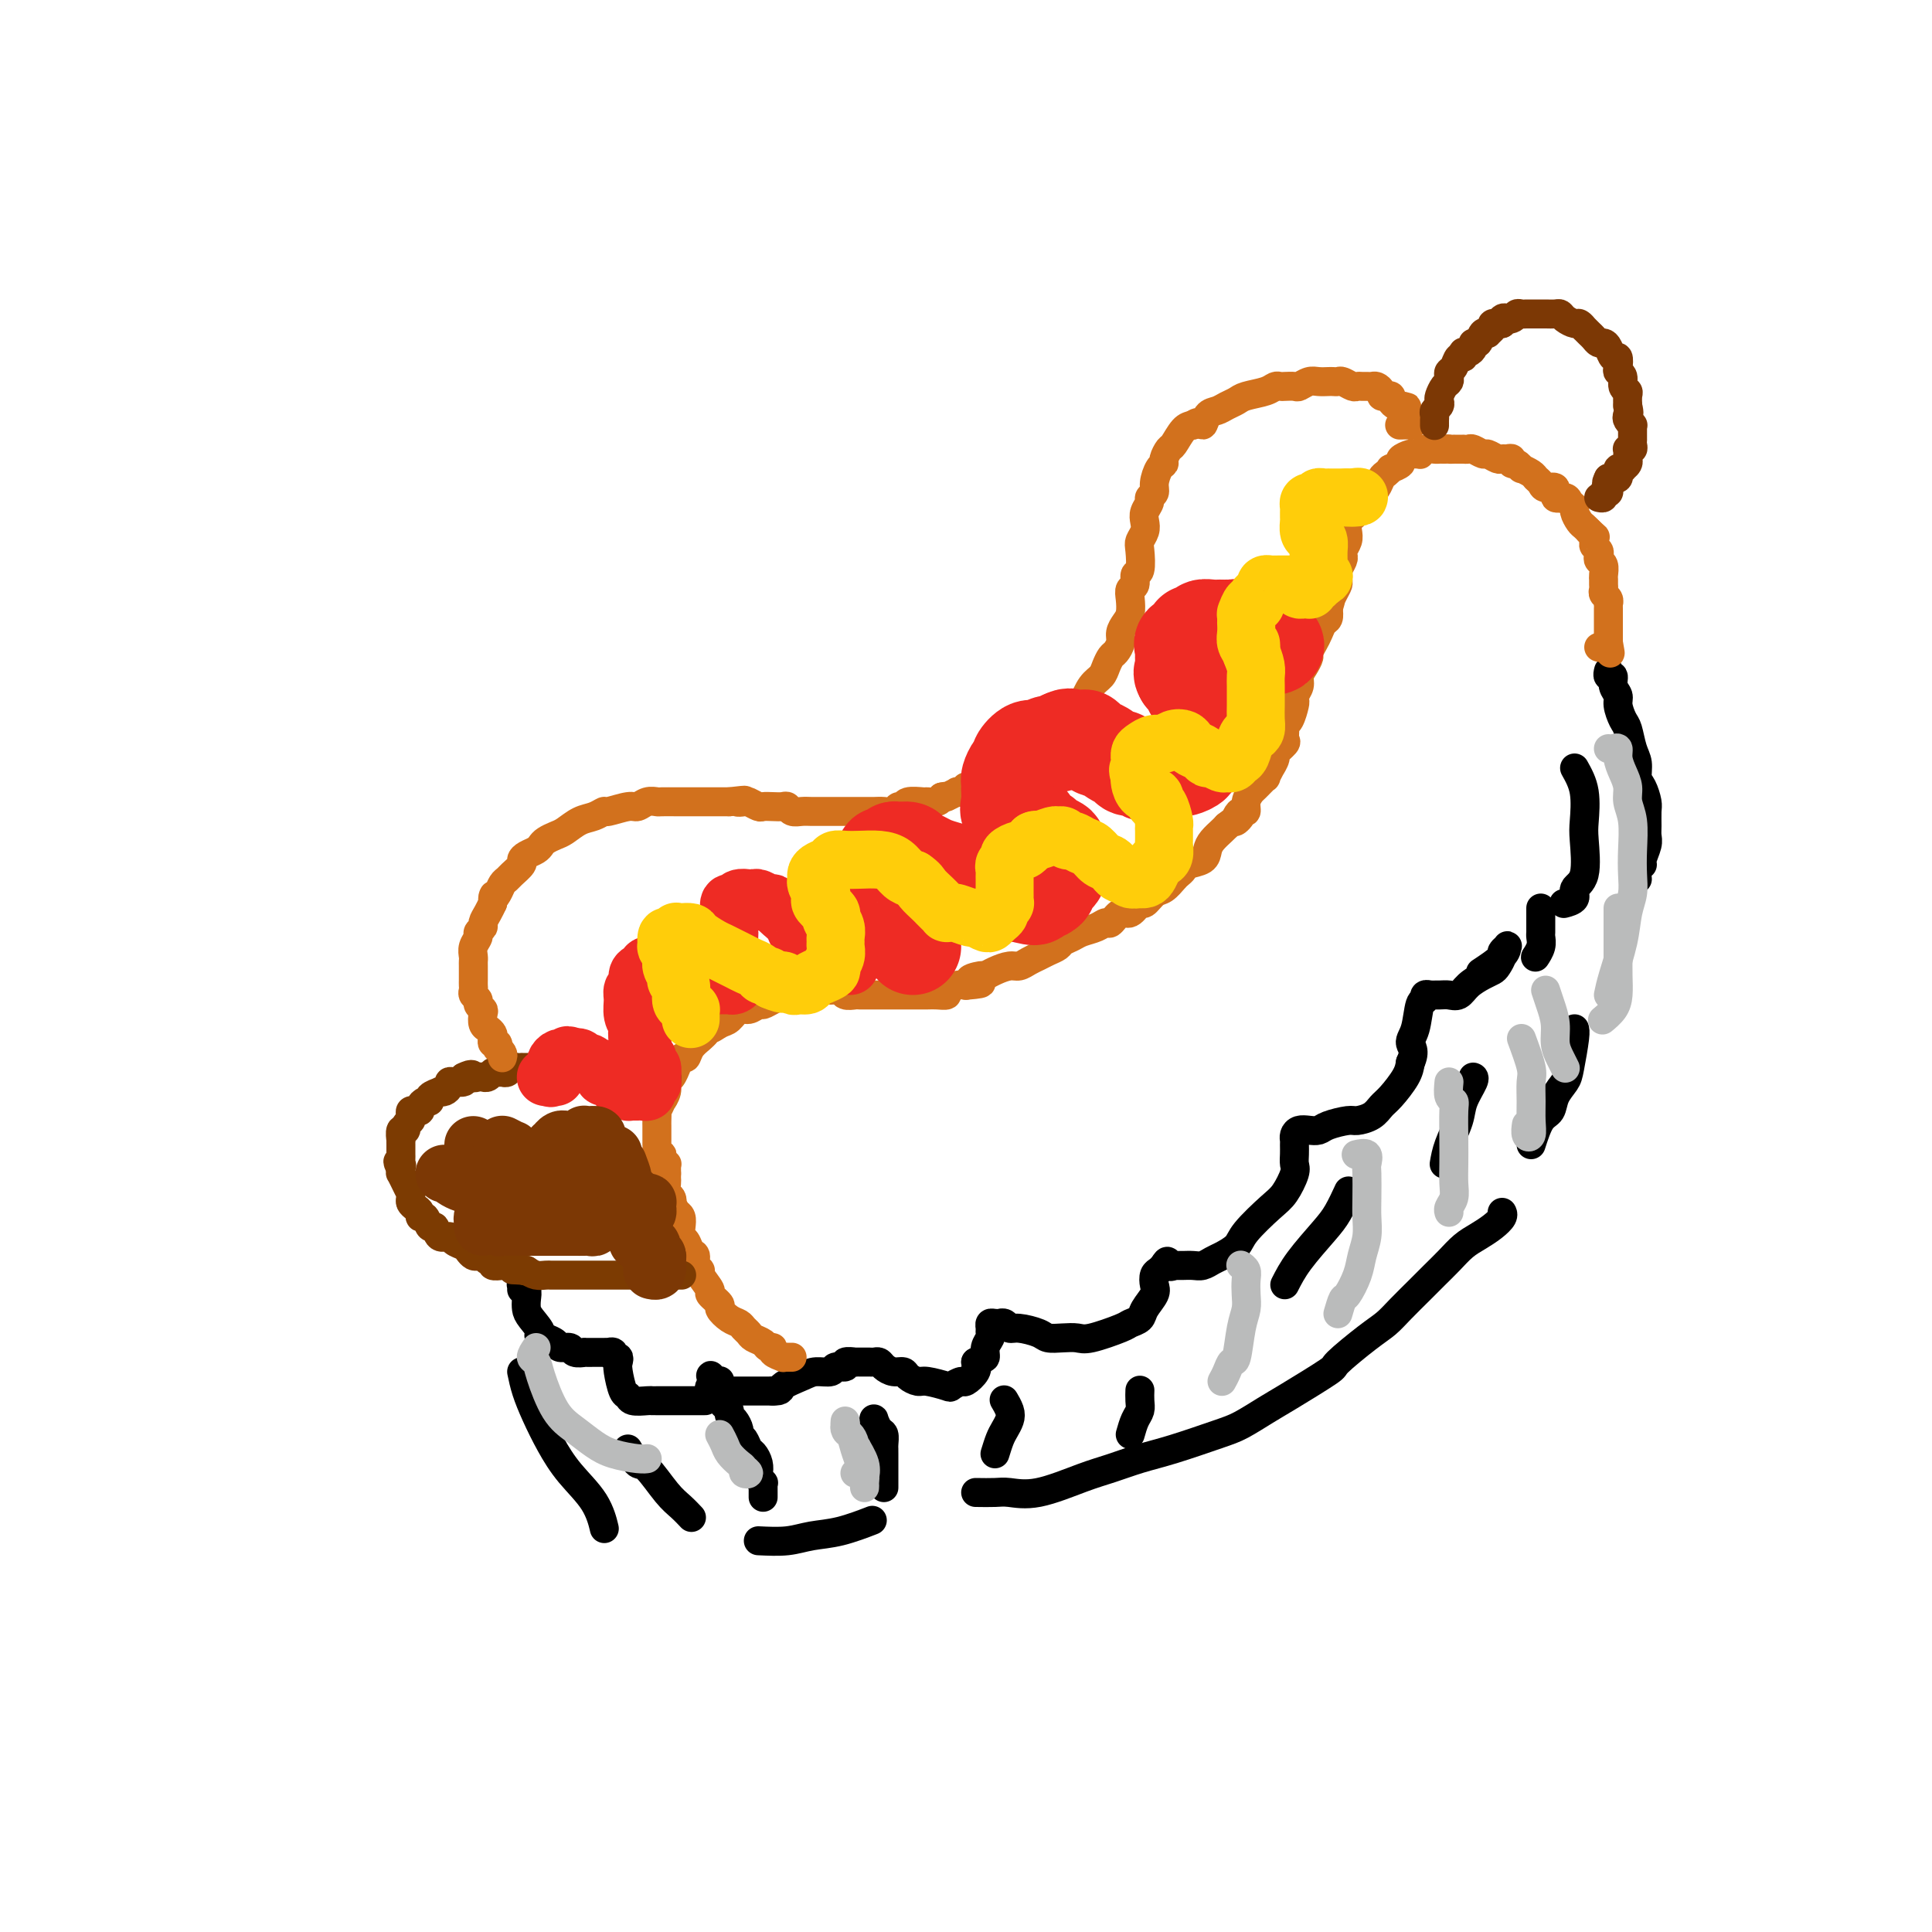 <svg viewBox='0 0 400 400' version='1.1' xmlns='http://www.w3.org/2000/svg' xmlns:xlink='http://www.w3.org/1999/xlink'><g fill='none' stroke='rgb(0,0,0)' stroke-width='6' stroke-linecap='round' stroke-linejoin='round'><path d='M158,310c-0.002,-0.342 -0.004,-0.683 0,-1c0.004,-0.317 0.015,-0.609 0,-1c-0.015,-0.391 -0.056,-0.881 0,-1c0.056,-0.119 0.208,0.133 0,0c-0.208,-0.133 -0.777,-0.650 -1,-1c-0.223,-0.350 -0.101,-0.531 0,-1c0.101,-0.469 0.181,-1.225 0,-2c-0.181,-0.775 -0.622,-1.569 -1,-2c-0.378,-0.431 -0.692,-0.501 -1,-1c-0.308,-0.499 -0.608,-1.429 -1,-2c-0.392,-0.571 -0.875,-0.783 -1,-1c-0.125,-0.217 0.107,-0.439 0,-1c-0.107,-0.561 -0.554,-1.461 -1,-2c-0.446,-0.539 -0.890,-0.718 -1,-1c-0.110,-0.282 0.115,-0.668 0,-1c-0.115,-0.332 -0.570,-0.610 -1,-1c-0.430,-0.390 -0.833,-0.893 -1,-1c-0.167,-0.107 -0.096,0.181 0,0c0.096,-0.181 0.218,-0.832 0,-1c-0.218,-0.168 -0.777,0.147 -1,0c-0.223,-0.147 -0.109,-0.758 0,-1c0.109,-0.242 0.215,-0.116 0,0c-0.215,0.116 -0.750,0.224 -1,0c-0.250,-0.224 -0.214,-0.778 0,-1c0.214,-0.222 0.607,-0.111 1,0'/><path d='M148,287c-1.608,-3.788 -0.628,-1.757 0,-1c0.628,0.757 0.904,0.241 1,0c0.096,-0.241 0.010,-0.208 0,0c-0.010,0.208 0.054,0.592 0,1c-0.054,0.408 -0.227,0.841 0,1c0.227,0.159 0.853,0.042 1,0c0.147,-0.042 -0.183,-0.011 0,0c0.183,0.011 0.881,0.003 1,0c0.119,-0.003 -0.341,-0.001 0,0c0.341,0.001 1.483,0.000 2,0c0.517,-0.000 0.408,-0.000 1,0c0.592,0.000 1.883,0.000 3,0c1.117,-0.000 2.058,-0.000 3,0'/><path d='M160,288c2.103,0.032 1.360,-0.388 2,-1c0.640,-0.612 2.663,-1.417 4,-2c1.337,-0.583 1.988,-0.945 3,-1c1.012,-0.055 2.384,0.195 3,0c0.616,-0.195 0.476,-0.837 1,-1c0.524,-0.163 1.712,0.152 2,0c0.288,-0.152 -0.325,-0.773 0,-1c0.325,-0.227 1.589,-0.061 2,0c0.411,0.061 -0.030,0.016 0,0c0.030,-0.016 0.533,-0.004 1,0c0.467,0.004 0.899,0.000 1,0c0.101,-0.000 -0.128,0.003 0,0c0.128,-0.003 0.614,-0.011 1,0c0.386,0.011 0.671,0.041 1,0c0.329,-0.041 0.703,-0.152 1,0c0.297,0.152 0.517,0.567 1,1c0.483,0.433 1.229,0.886 2,1c0.771,0.114 1.566,-0.110 2,0c0.434,0.110 0.507,0.552 1,1c0.493,0.448 1.407,0.900 2,1c0.593,0.100 0.865,-0.154 2,0c1.135,0.154 3.135,0.715 4,1c0.865,0.285 0.596,0.295 1,0c0.404,-0.295 1.479,-0.893 2,-1c0.521,-0.107 0.486,0.279 1,0c0.514,-0.279 1.575,-1.223 2,-2c0.425,-0.777 0.212,-1.389 0,-2'/><path d='M202,282c1.398,-0.908 1.891,-0.677 2,-1c0.109,-0.323 -0.168,-1.201 0,-2c0.168,-0.799 0.780,-1.521 1,-2c0.220,-0.479 0.049,-0.717 0,-1c-0.049,-0.283 0.025,-0.611 0,-1c-0.025,-0.389 -0.147,-0.837 0,-1c0.147,-0.163 0.564,-0.040 1,0c0.436,0.040 0.891,-0.004 1,0c0.109,0.004 -0.129,0.056 0,0c0.129,-0.056 0.624,-0.222 1,0c0.376,0.222 0.631,0.830 1,1c0.369,0.170 0.851,-0.099 2,0c1.149,0.099 2.965,0.564 4,1c1.035,0.436 1.290,0.842 2,1c0.710,0.158 1.877,0.067 3,0c1.123,-0.067 2.203,-0.112 3,0c0.797,0.112 1.312,0.379 3,0c1.688,-0.379 4.551,-1.404 6,-2c1.449,-0.596 1.485,-0.764 2,-1c0.515,-0.236 1.510,-0.539 2,-1c0.490,-0.461 0.474,-1.079 1,-2c0.526,-0.921 1.595,-2.145 2,-3c0.405,-0.855 0.147,-1.339 0,-2c-0.147,-0.661 -0.184,-1.497 0,-2c0.184,-0.503 0.588,-0.674 1,-1c0.412,-0.326 0.832,-0.807 1,-1c0.168,-0.193 0.084,-0.096 0,0'/><path d='M241,262c0.936,-1.702 0.775,-0.456 1,0c0.225,0.456 0.837,0.122 1,0c0.163,-0.122 -0.122,-0.032 0,0c0.122,0.032 0.652,0.005 1,0c0.348,-0.005 0.515,0.010 1,0c0.485,-0.010 1.289,-0.047 2,0c0.711,0.047 1.328,0.178 2,0c0.672,-0.178 1.398,-0.663 2,-1c0.602,-0.337 1.081,-0.525 2,-1c0.919,-0.475 2.278,-1.237 3,-2c0.722,-0.763 0.806,-1.527 2,-3c1.194,-1.473 3.497,-3.654 5,-5c1.503,-1.346 2.207,-1.856 3,-3c0.793,-1.144 1.677,-2.923 2,-4c0.323,-1.077 0.087,-1.451 0,-2c-0.087,-0.549 -0.024,-1.274 0,-2c0.024,-0.726 0.009,-1.452 0,-2c-0.009,-0.548 -0.011,-0.918 0,-1c0.011,-0.082 0.034,0.122 0,0c-0.034,-0.122 -0.124,-0.571 0,-1c0.124,-0.429 0.464,-0.837 1,-1c0.536,-0.163 1.269,-0.082 2,0c0.731,0.082 1.459,0.163 2,0c0.541,-0.163 0.894,-0.572 2,-1c1.106,-0.428 2.967,-0.875 4,-1c1.033,-0.125 1.240,0.073 2,0c0.760,-0.073 2.074,-0.417 3,-1c0.926,-0.583 1.465,-1.404 2,-2c0.535,-0.596 1.067,-0.968 2,-2c0.933,-1.032 2.267,-2.723 3,-4c0.733,-1.277 0.867,-2.138 1,-3'/><path d='M292,220c1.188,-2.504 0.160,-3.263 0,-4c-0.160,-0.737 0.550,-1.451 1,-3c0.450,-1.549 0.641,-3.932 1,-5c0.359,-1.068 0.887,-0.822 1,-1c0.113,-0.178 -0.188,-0.780 0,-1c0.188,-0.220 0.866,-0.057 1,0c0.134,0.057 -0.274,0.010 0,0c0.274,-0.010 1.232,0.019 2,0c0.768,-0.019 1.347,-0.085 2,0c0.653,0.085 1.379,0.322 2,0c0.621,-0.322 1.137,-1.203 2,-2c0.863,-0.797 2.073,-1.509 3,-2c0.927,-0.491 1.573,-0.762 2,-1c0.427,-0.238 0.636,-0.443 1,-1c0.364,-0.557 0.882,-1.465 1,-2c0.118,-0.535 -0.165,-0.696 0,-1c0.165,-0.304 0.779,-0.750 1,-1c0.221,-0.250 0.049,-0.304 0,0c-0.049,0.304 0.025,0.967 -1,2c-1.025,1.033 -3.150,2.438 -4,3c-0.850,0.562 -0.425,0.281 0,0'/><path d='M157,305c-0.844,0.000 -1.689,0.000 -2,0c-0.311,0.000 -0.089,0.000 0,0c0.089,0.000 0.044,0.000 0,0'/><path d='M146,290c-0.811,-0.000 -1.621,-0.000 -2,0c-0.379,0.000 -0.326,0.000 -1,0c-0.674,-0.000 -2.077,-0.000 -3,0c-0.923,0.000 -1.368,0.001 -2,0c-0.632,-0.001 -1.451,-0.004 -2,0c-0.549,0.004 -0.829,0.015 -1,0c-0.171,-0.015 -0.231,-0.056 -1,0c-0.769,0.056 -2.245,0.208 -3,0c-0.755,-0.208 -0.790,-0.778 -1,-1c-0.210,-0.222 -0.596,-0.097 -1,-1c-0.404,-0.903 -0.825,-2.834 -1,-4c-0.175,-1.166 -0.103,-1.566 0,-2c0.103,-0.434 0.239,-0.901 0,-1c-0.239,-0.099 -0.853,0.170 -1,0c-0.147,-0.170 0.172,-0.777 0,-1c-0.172,-0.223 -0.834,-0.060 -1,0c-0.166,0.060 0.164,0.016 0,0c-0.164,-0.016 -0.823,-0.004 -1,0c-0.177,0.004 0.126,0.001 0,0c-0.126,-0.001 -0.682,0.001 -1,0c-0.318,-0.001 -0.399,-0.004 -1,0c-0.601,0.004 -1.723,0.016 -2,0c-0.277,-0.016 0.291,-0.060 0,0c-0.291,0.060 -1.443,0.223 -2,0c-0.557,-0.223 -0.521,-0.833 -1,-1c-0.479,-0.167 -1.475,0.109 -2,0c-0.525,-0.109 -0.579,-0.603 -1,-1c-0.421,-0.397 -1.211,-0.699 -2,-1'/><path d='M113,277c-2.442,-0.689 -1.046,-0.412 -1,-1c0.046,-0.588 -1.260,-2.042 -2,-3c-0.740,-0.958 -0.916,-1.419 -1,-2c-0.084,-0.581 -0.075,-1.281 0,-2c0.075,-0.719 0.216,-1.457 0,-2c-0.216,-0.543 -0.790,-0.891 -1,-1c-0.210,-0.109 -0.056,0.022 0,0c0.056,-0.022 0.015,-0.198 0,0c-0.015,0.198 -0.004,0.771 0,1c0.004,0.229 0.002,0.115 0,0'/><path d='M108,284c0.264,1.268 0.529,2.536 1,4c0.471,1.464 1.149,3.125 2,5c0.851,1.875 1.874,3.964 3,6c1.126,2.036 2.353,4.020 4,6c1.647,1.980 3.713,3.956 5,6c1.287,2.044 1.796,4.155 2,5c0.204,0.845 0.102,0.422 0,0'/><path d='M130,300c0.720,1.286 1.440,2.573 2,3c0.560,0.427 0.959,-0.004 2,1c1.041,1.004 2.722,3.444 4,5c1.278,1.556 2.152,2.226 3,3c0.848,0.774 1.671,1.650 2,2c0.329,0.350 0.165,0.175 0,0'/><path d='M157,319c2.104,0.099 4.207,0.198 6,0c1.793,-0.198 3.274,-0.692 5,-1c1.726,-0.308 3.695,-0.429 6,-1c2.305,-0.571 4.944,-1.592 6,-2c1.056,-0.408 0.528,-0.204 0,0'/><path d='M202,309c1.470,0.021 2.940,0.042 4,0c1.060,-0.042 1.709,-0.147 3,0c1.291,0.147 3.222,0.546 6,0c2.778,-0.546 6.403,-2.037 9,-3c2.597,-0.963 4.167,-1.398 6,-2c1.833,-0.602 3.929,-1.372 6,-2c2.071,-0.628 4.117,-1.113 7,-2c2.883,-0.887 6.602,-2.175 9,-3c2.398,-0.825 3.475,-1.187 5,-2c1.525,-0.813 3.500,-2.077 5,-3c1.500,-0.923 2.527,-1.507 5,-3c2.473,-1.493 6.394,-3.897 8,-5c1.606,-1.103 0.898,-0.907 2,-2c1.102,-1.093 4.013,-3.475 6,-5c1.987,-1.525 3.049,-2.193 4,-3c0.951,-0.807 1.791,-1.753 3,-3c1.209,-1.247 2.788,-2.795 4,-4c1.212,-1.205 2.057,-2.066 3,-3c0.943,-0.934 1.983,-1.942 3,-3c1.017,-1.058 2.010,-2.168 3,-3c0.990,-0.832 1.978,-1.386 3,-2c1.022,-0.614 2.078,-1.288 3,-2c0.922,-0.712 1.710,-1.461 2,-2c0.290,-0.539 0.083,-0.868 0,-1c-0.083,-0.132 -0.041,-0.066 0,0'/><path d='M266,266c0.777,-1.523 1.553,-3.046 3,-5c1.447,-1.954 3.563,-4.338 5,-6c1.437,-1.662 2.195,-2.601 3,-4c0.805,-1.399 1.659,-3.257 2,-4c0.341,-0.743 0.171,-0.372 0,0'/><path d='M299,241c0.210,-1.215 0.421,-2.431 1,-4c0.579,-1.569 1.528,-3.492 2,-5c0.472,-1.508 0.467,-2.600 1,-4c0.533,-1.400 1.605,-3.108 2,-4c0.395,-0.892 0.113,-0.969 0,-1c-0.113,-0.031 -0.056,-0.015 0,0'/><path d='M317,237c0.634,-1.957 1.269,-3.913 2,-5c0.731,-1.087 1.559,-1.303 2,-2c0.441,-0.697 0.497,-1.875 1,-3c0.503,-1.125 1.455,-2.196 2,-3c0.545,-0.804 0.682,-1.339 1,-3c0.318,-1.661 0.816,-4.447 1,-6c0.184,-1.553 0.052,-1.872 0,-2c-0.052,-0.128 -0.026,-0.064 0,0'/><path d='M339,182c-0.121,-1.278 -0.243,-2.555 0,-3c0.243,-0.445 0.850,-0.057 1,0c0.150,0.057 -0.156,-0.215 0,-1c0.156,-0.785 0.775,-2.082 1,-3c0.225,-0.918 0.058,-1.457 0,-2c-0.058,-0.543 -0.005,-1.089 0,-2c0.005,-0.911 -0.036,-2.187 0,-3c0.036,-0.813 0.150,-1.164 0,-2c-0.150,-0.836 -0.565,-2.157 -1,-3c-0.435,-0.843 -0.890,-1.208 -1,-2c-0.110,-0.792 0.124,-2.012 0,-3c-0.124,-0.988 -0.607,-1.745 -1,-3c-0.393,-1.255 -0.698,-3.007 -1,-4c-0.302,-0.993 -0.602,-1.226 -1,-2c-0.398,-0.774 -0.895,-2.087 -1,-3c-0.105,-0.913 0.182,-1.425 0,-2c-0.182,-0.575 -0.833,-1.212 -1,-2c-0.167,-0.788 0.151,-1.727 0,-2c-0.151,-0.273 -0.771,0.119 -1,0c-0.229,-0.119 -0.065,-0.748 0,-1c0.065,-0.252 0.033,-0.126 0,0'/><path d='M326,159c0.841,1.504 1.681,3.007 2,5c0.319,1.993 0.116,4.474 0,6c-0.116,1.526 -0.143,2.097 0,4c0.143,1.903 0.458,5.137 0,7c-0.458,1.863 -1.690,2.355 -2,3c-0.310,0.645 0.301,1.443 0,2c-0.301,0.557 -1.515,0.873 -2,1c-0.485,0.127 -0.243,0.063 0,0'/><path d='M319,188c-0.002,1.060 -0.004,2.120 0,3c0.004,0.880 0.015,1.581 0,2c-0.015,0.419 -0.057,0.557 0,1c0.057,0.443 0.211,1.191 0,2c-0.211,0.809 -0.788,1.679 -1,2c-0.212,0.321 -0.061,0.092 0,0c0.061,-0.092 0.030,-0.046 0,0'/><path d='M183,308c-0.000,-1.239 -0.000,-2.477 0,-3c0.000,-0.523 0.001,-0.329 0,-1c-0.001,-0.671 -0.003,-2.206 0,-3c0.003,-0.794 0.011,-0.847 0,-1c-0.011,-0.153 -0.041,-0.406 0,-1c0.041,-0.594 0.155,-1.528 0,-2c-0.155,-0.472 -0.577,-0.480 -1,-1c-0.423,-0.520 -0.845,-1.552 -1,-2c-0.155,-0.448 -0.042,-0.313 0,0c0.042,0.313 0.012,0.804 0,1c-0.012,0.196 -0.006,0.098 0,0'/><path d='M206,301c0.338,-1.090 0.675,-2.180 1,-3c0.325,-0.820 0.637,-1.369 1,-2c0.363,-0.631 0.778,-1.344 1,-2c0.222,-0.656 0.252,-1.253 0,-2c-0.252,-0.747 -0.786,-1.642 -1,-2c-0.214,-0.358 -0.107,-0.179 0,0'/><path d='M234,297c0.309,-1.086 0.619,-2.172 1,-3c0.381,-0.828 0.834,-1.397 1,-2c0.166,-0.603 0.045,-1.239 0,-2c-0.045,-0.761 -0.013,-1.646 0,-2c0.013,-0.354 0.006,-0.177 0,0'/></g>
<g fill='none' stroke='rgb(186,187,187)' stroke-width='6' stroke-linecap='round' stroke-linejoin='round'><path d='M175,295c-0.089,0.341 -0.178,0.682 0,1c0.178,0.318 0.622,0.613 1,1c0.378,0.387 0.690,0.865 1,2c0.310,1.135 0.619,2.928 1,4c0.381,1.072 0.834,1.424 1,2c0.166,0.576 0.046,1.376 0,2c-0.046,0.624 -0.019,1.072 0,1c0.019,-0.072 0.031,-0.664 0,-1c-0.031,-0.336 -0.103,-0.417 0,-1c0.103,-0.583 0.382,-1.668 0,-3c-0.382,-1.332 -1.424,-2.910 -2,-4c-0.576,-1.090 -0.687,-1.692 -1,-2c-0.313,-0.308 -0.827,-0.323 -1,-1c-0.173,-0.677 -0.004,-2.017 0,-2c0.004,0.017 -0.157,1.391 0,2c0.157,0.609 0.631,0.454 1,1c0.369,0.546 0.631,1.792 1,3c0.369,1.208 0.845,2.376 1,3c0.155,0.624 -0.010,0.703 0,1c0.010,0.297 0.195,0.811 0,1c-0.195,0.189 -0.770,0.054 -1,0c-0.230,-0.054 -0.115,-0.027 0,0'/><path d='M149,297c0.361,0.673 0.722,1.347 1,2c0.278,0.653 0.471,1.286 1,2c0.529,0.714 1.392,1.508 2,2c0.608,0.492 0.961,0.682 1,1c0.039,0.318 -0.237,0.766 0,1c0.237,0.234 0.987,0.255 1,0c0.013,-0.255 -0.711,-0.787 -1,-1c-0.289,-0.213 -0.145,-0.106 0,0'/><path d='M111,279c-0.523,0.773 -1.046,1.547 -1,2c0.046,0.453 0.662,0.586 1,1c0.338,0.414 0.399,1.108 1,3c0.601,1.892 1.743,4.980 3,7c1.257,2.020 2.628,2.972 4,4c1.372,1.028 2.746,2.132 4,3c1.254,0.868 2.388,1.501 4,2c1.612,0.499 3.703,0.865 5,1c1.297,0.135 1.799,0.039 2,0c0.201,-0.039 0.100,-0.019 0,0'/><path d='M253,286c0.334,-0.608 0.668,-1.215 1,-2c0.332,-0.785 0.664,-1.746 1,-2c0.336,-0.254 0.678,0.199 1,-1c0.322,-1.199 0.623,-4.051 1,-6c0.377,-1.949 0.829,-2.995 1,-4c0.171,-1.005 0.060,-1.968 0,-3c-0.060,-1.032 -0.068,-2.132 0,-3c0.068,-0.868 0.210,-1.503 0,-2c-0.210,-0.497 -0.774,-0.856 -1,-1c-0.226,-0.144 -0.113,-0.072 0,0'/><path d='M277,272c0.364,-1.250 0.728,-2.501 1,-3c0.272,-0.499 0.451,-0.247 1,-1c0.549,-0.753 1.468,-2.510 2,-4c0.532,-1.490 0.679,-2.714 1,-4c0.321,-1.286 0.818,-2.633 1,-4c0.182,-1.367 0.051,-2.752 0,-4c-0.051,-1.248 -0.021,-2.359 0,-4c0.021,-1.641 0.033,-3.813 0,-5c-0.033,-1.187 -0.112,-1.390 0,-2c0.112,-0.610 0.415,-1.626 0,-2c-0.415,-0.374 -1.547,-0.107 -2,0c-0.453,0.107 -0.226,0.053 0,0'/><path d='M300,224c-0.113,1.176 -0.226,2.351 0,3c0.226,0.649 0.792,0.771 1,1c0.208,0.229 0.057,0.565 0,2c-0.057,1.435 -0.019,3.971 0,6c0.019,2.029 0.019,3.553 0,5c-0.019,1.447 -0.058,2.819 0,4c0.058,1.181 0.211,2.172 0,3c-0.211,0.828 -0.788,1.492 -1,2c-0.212,0.508 -0.061,0.859 0,1c0.061,0.141 0.030,0.070 0,0'/><path d='M315,215c0.846,2.291 1.692,4.582 2,6c0.308,1.418 0.079,1.961 0,3c-0.079,1.039 -0.007,2.572 0,4c0.007,1.428 -0.051,2.750 0,4c0.051,1.250 0.209,2.428 0,3c-0.209,0.572 -0.787,0.539 -1,0c-0.213,-0.539 -0.061,-1.582 0,-2c0.061,-0.418 0.030,-0.209 0,0'/><path d='M320,205c0.303,0.916 0.607,1.832 1,3c0.393,1.168 0.876,2.586 1,4c0.124,1.414 -0.111,2.822 0,4c0.111,1.178 0.568,2.125 1,3c0.432,0.875 0.838,1.679 1,2c0.162,0.321 0.081,0.161 0,0'/><path d='M335,188c-0.001,1.641 -0.002,3.282 0,5c0.002,1.718 0.007,3.511 0,5c-0.007,1.489 -0.027,2.672 0,4c0.027,1.328 0.100,2.799 0,4c-0.100,1.201 -0.373,2.131 -1,3c-0.627,0.869 -1.608,1.677 -2,2c-0.392,0.323 -0.196,0.162 0,0'/><path d='M333,206c0.218,-1.054 0.437,-2.108 1,-4c0.563,-1.892 1.471,-4.622 2,-7c0.529,-2.378 0.679,-4.404 1,-6c0.321,-1.596 0.814,-2.762 1,-4c0.186,-1.238 0.065,-2.547 0,-4c-0.065,-1.453 -0.073,-3.049 0,-5c0.073,-1.951 0.226,-4.255 0,-6c-0.226,-1.745 -0.830,-2.930 -1,-4c-0.170,-1.070 0.095,-2.024 0,-3c-0.095,-0.976 -0.551,-1.974 -1,-3c-0.449,-1.026 -0.891,-2.079 -1,-3c-0.109,-0.921 0.115,-1.711 0,-2c-0.115,-0.289 -0.569,-0.078 -1,0c-0.431,0.078 -0.837,0.022 -1,0c-0.163,-0.022 -0.081,-0.011 0,0'/></g>
<g fill='none' stroke='rgb(210,113,29)' stroke-width='6' stroke-linecap='round' stroke-linejoin='round'><path d='M164,281c-0.293,0.006 -0.585,0.012 -1,0c-0.415,-0.012 -0.952,-0.041 -1,0c-0.048,0.041 0.391,0.152 0,0c-0.391,-0.152 -1.614,-0.565 -2,-1c-0.386,-0.435 0.065,-0.890 0,-1c-0.065,-0.110 -0.648,0.125 -1,0c-0.352,-0.125 -0.475,-0.611 -1,-1c-0.525,-0.389 -1.452,-0.680 -2,-1c-0.548,-0.320 -0.715,-0.667 -1,-1c-0.285,-0.333 -0.687,-0.651 -1,-1c-0.313,-0.349 -0.537,-0.728 -1,-1c-0.463,-0.272 -1.166,-0.438 -2,-1c-0.834,-0.562 -1.801,-1.520 -2,-2c-0.199,-0.480 0.368,-0.482 0,-1c-0.368,-0.518 -1.672,-1.552 -2,-2c-0.328,-0.448 0.319,-0.309 0,-1c-0.319,-0.691 -1.605,-2.211 -2,-3c-0.395,-0.789 0.102,-0.845 0,-1c-0.102,-0.155 -0.801,-0.408 -1,-1c-0.199,-0.592 0.104,-1.523 0,-2c-0.104,-0.477 -0.616,-0.499 -1,-1c-0.384,-0.501 -0.642,-1.482 -1,-2c-0.358,-0.518 -0.818,-0.572 -1,-1c-0.182,-0.428 -0.088,-1.231 0,-2c0.088,-0.769 0.168,-1.506 0,-2c-0.168,-0.494 -0.584,-0.747 -1,-1'/><path d='M140,251c-1.635,-3.495 -1.223,-2.232 -1,-2c0.223,0.232 0.256,-0.569 0,-1c-0.256,-0.431 -0.801,-0.494 -1,-1c-0.199,-0.506 -0.053,-1.456 0,-2c0.053,-0.544 0.014,-0.682 0,-1c-0.014,-0.318 -0.004,-0.817 0,-1c0.004,-0.183 0.001,-0.049 0,0c-0.001,0.049 -0.000,0.014 0,0c0.000,-0.014 0.000,-0.007 0,0'/><path d='M138,243c-0.002,-0.309 -0.004,-0.618 0,-1c0.004,-0.382 0.015,-0.837 0,-1c-0.015,-0.163 -0.056,-0.034 0,0c0.056,0.034 0.207,-0.029 0,0c-0.207,0.029 -0.774,0.148 -1,0c-0.226,-0.148 -0.113,-0.564 0,-1c0.113,-0.436 0.226,-0.892 0,-1c-0.226,-0.108 -0.793,0.130 -1,0c-0.207,-0.130 -0.056,-0.630 0,-1c0.056,-0.370 0.015,-0.610 0,-1c-0.015,-0.390 -0.004,-0.929 0,-1c0.004,-0.071 0.001,0.327 0,0c-0.001,-0.327 -0.001,-1.378 0,-2c0.001,-0.622 0.004,-0.816 0,-1c-0.004,-0.184 -0.016,-0.359 0,-1c0.016,-0.641 0.061,-1.746 0,-2c-0.061,-0.254 -0.227,0.345 0,0c0.227,-0.345 0.848,-1.635 1,-2c0.152,-0.365 -0.166,0.195 0,0c0.166,-0.195 0.814,-1.146 1,-2c0.186,-0.854 -0.091,-1.610 0,-2c0.091,-0.390 0.549,-0.415 1,-1c0.451,-0.585 0.893,-1.732 1,-2c0.107,-0.268 -0.122,0.342 0,0c0.122,-0.342 0.596,-1.636 1,-2c0.404,-0.364 0.737,0.201 1,0c0.263,-0.201 0.455,-1.170 1,-2c0.545,-0.830 1.441,-1.523 2,-2c0.559,-0.477 0.779,-0.739 1,-1'/><path d='M146,214c1.678,-2.648 0.872,-1.269 1,-1c0.128,0.269 1.190,-0.573 2,-1c0.810,-0.427 1.368,-0.439 2,-1c0.632,-0.561 1.337,-1.670 2,-2c0.663,-0.330 1.282,0.118 2,0c0.718,-0.118 1.533,-0.802 2,-1c0.467,-0.198 0.586,0.092 1,0c0.414,-0.092 1.122,-0.564 2,-1c0.878,-0.436 1.926,-0.834 3,-1c1.074,-0.166 2.176,-0.098 3,0c0.824,0.098 1.371,0.226 2,0c0.629,-0.226 1.338,-0.807 2,-1c0.662,-0.193 1.275,0.001 2,0c0.725,-0.001 1.560,-0.196 2,0c0.440,0.196 0.484,0.785 1,1c0.516,0.215 1.503,0.058 2,0c0.497,-0.058 0.504,-0.015 1,0c0.496,0.015 1.481,0.004 2,0c0.519,-0.004 0.573,-0.001 1,0c0.427,0.001 1.227,0.000 2,0c0.773,-0.000 1.520,-0.000 2,0c0.480,0.000 0.695,0.000 1,0c0.305,-0.000 0.700,-0.000 1,0c0.300,0.000 0.505,0.001 1,0c0.495,-0.001 1.280,-0.003 2,0c0.720,0.003 1.376,0.011 2,0c0.624,-0.011 1.217,-0.042 2,0c0.783,0.042 1.756,0.155 2,0c0.244,-0.155 -0.242,-0.580 0,-1c0.242,-0.420 1.212,-0.834 2,-1c0.788,-0.166 1.394,-0.083 2,0'/><path d='M200,204c5.840,-0.472 1.939,-0.652 1,-1c-0.939,-0.348 1.085,-0.863 2,-1c0.915,-0.137 0.720,0.104 1,0c0.280,-0.104 1.034,-0.553 2,-1c0.966,-0.447 2.145,-0.893 3,-1c0.855,-0.107 1.385,0.126 2,0c0.615,-0.126 1.316,-0.611 2,-1c0.684,-0.389 1.352,-0.682 2,-1c0.648,-0.318 1.275,-0.663 2,-1c0.725,-0.337 1.549,-0.667 2,-1c0.451,-0.333 0.531,-0.668 1,-1c0.469,-0.332 1.329,-0.661 2,-1c0.671,-0.339 1.152,-0.687 2,-1c0.848,-0.313 2.061,-0.589 3,-1c0.939,-0.411 1.603,-0.955 2,-1c0.397,-0.045 0.525,0.410 1,0c0.475,-0.410 1.296,-1.686 2,-2c0.704,-0.314 1.291,0.334 2,0c0.709,-0.334 1.542,-1.651 2,-2c0.458,-0.349 0.542,0.272 1,0c0.458,-0.272 1.289,-1.435 2,-2c0.711,-0.565 1.302,-0.533 2,-1c0.698,-0.467 1.504,-1.434 2,-2c0.496,-0.566 0.682,-0.732 1,-1c0.318,-0.268 0.767,-0.638 1,-1c0.233,-0.362 0.251,-0.717 1,-1c0.749,-0.283 2.228,-0.496 3,-1c0.772,-0.504 0.836,-1.300 1,-2c0.164,-0.700 0.429,-1.304 1,-2c0.571,-0.696 1.449,-1.485 2,-2c0.551,-0.515 0.776,-0.758 1,-1'/><path d='M254,171c4.177,-3.278 2.621,-1.472 2,-1c-0.621,0.472 -0.307,-0.388 0,-1c0.307,-0.612 0.606,-0.975 1,-1c0.394,-0.025 0.884,0.286 1,0c0.116,-0.286 -0.142,-1.171 0,-2c0.142,-0.829 0.683,-1.603 1,-2c0.317,-0.397 0.409,-0.416 1,-1c0.591,-0.584 1.679,-1.733 2,-2c0.321,-0.267 -0.126,0.347 0,0c0.126,-0.347 0.826,-1.655 1,-2c0.174,-0.345 -0.178,0.273 0,0c0.178,-0.273 0.885,-1.439 1,-2c0.115,-0.561 -0.362,-0.518 0,-1c0.362,-0.482 1.564,-1.489 2,-2c0.436,-0.511 0.106,-0.526 0,-1c-0.106,-0.474 0.010,-1.409 0,-2c-0.010,-0.591 -0.147,-0.840 0,-1c0.147,-0.160 0.579,-0.231 1,-1c0.421,-0.769 0.830,-2.237 1,-3c0.170,-0.763 0.101,-0.823 0,-1c-0.101,-0.177 -0.233,-0.471 0,-1c0.233,-0.529 0.832,-1.293 1,-2c0.168,-0.707 -0.096,-1.358 0,-2c0.096,-0.642 0.550,-1.274 1,-2c0.450,-0.726 0.894,-1.546 1,-2c0.106,-0.454 -0.125,-0.540 0,-1c0.125,-0.460 0.608,-1.292 1,-2c0.392,-0.708 0.693,-1.293 1,-2c0.307,-0.707 0.621,-1.537 1,-2c0.379,-0.463 0.823,-0.561 1,-1c0.177,-0.439 0.089,-1.220 0,-2'/><path d='M275,126c1.348,-4.466 0.218,-1.631 0,-1c-0.218,0.631 0.477,-0.943 1,-2c0.523,-1.057 0.876,-1.596 1,-2c0.124,-0.404 0.019,-0.672 0,-1c-0.019,-0.328 0.046,-0.717 0,-1c-0.046,-0.283 -0.205,-0.460 0,-1c0.205,-0.540 0.773,-1.443 1,-2c0.227,-0.557 0.112,-0.769 0,-1c-0.112,-0.231 -0.223,-0.482 0,-1c0.223,-0.518 0.780,-1.304 1,-2c0.220,-0.696 0.104,-1.302 0,-2c-0.104,-0.698 -0.197,-1.486 0,-2c0.197,-0.514 0.683,-0.752 1,-1c0.317,-0.248 0.466,-0.504 1,-1c0.534,-0.496 1.452,-1.232 2,-2c0.548,-0.768 0.726,-1.569 1,-2c0.274,-0.431 0.646,-0.493 1,-1c0.354,-0.507 0.691,-1.459 1,-2c0.309,-0.541 0.589,-0.669 1,-1c0.411,-0.331 0.954,-0.863 1,-1c0.046,-0.137 -0.405,0.121 0,0c0.405,-0.121 1.668,-0.621 2,-1c0.332,-0.379 -0.265,-0.636 0,-1c0.265,-0.364 1.394,-0.833 2,-1c0.606,-0.167 0.691,-0.031 1,0c0.309,0.031 0.842,-0.044 1,0c0.158,0.044 -0.060,0.208 0,0c0.060,-0.208 0.398,-0.788 1,-1c0.602,-0.212 1.470,-0.057 2,0c0.530,0.057 0.723,0.016 1,0c0.277,-0.016 0.639,-0.008 1,0'/><path d='M299,93c1.246,-0.155 0.860,-0.041 1,0c0.140,0.041 0.807,0.011 1,0c0.193,-0.011 -0.089,-0.003 0,0c0.089,0.003 0.547,-0.000 1,0c0.453,0.000 0.899,0.004 1,0c0.101,-0.004 -0.143,-0.016 0,0c0.143,0.016 0.672,0.061 1,0c0.328,-0.061 0.455,-0.227 1,0c0.545,0.227 1.508,0.846 2,1c0.492,0.154 0.514,-0.156 1,0c0.486,0.156 1.436,0.778 2,1c0.564,0.222 0.742,0.044 1,0c0.258,-0.044 0.595,0.045 1,0c0.405,-0.045 0.877,-0.223 1,0c0.123,0.223 -0.104,0.847 0,1c0.104,0.153 0.538,-0.166 1,0c0.462,0.166 0.950,0.818 1,1c0.050,0.182 -0.339,-0.104 0,0c0.339,0.104 1.405,0.600 2,1c0.595,0.400 0.718,0.703 1,1c0.282,0.297 0.723,0.586 1,1c0.277,0.414 0.388,0.951 1,1c0.612,0.049 1.723,-0.390 2,0c0.277,0.390 -0.280,1.609 0,2c0.280,0.391 1.399,-0.046 2,0c0.601,0.046 0.686,0.576 1,1c0.314,0.424 0.858,0.744 1,1c0.142,0.256 -0.116,0.450 0,1c0.116,0.550 0.608,1.456 1,2c0.392,0.544 0.683,0.727 1,1c0.317,0.273 0.658,0.637 1,1'/><path d='M329,110c2.543,2.344 1.400,1.205 1,1c-0.400,-0.205 -0.056,0.523 0,1c0.056,0.477 -0.178,0.704 0,1c0.178,0.296 0.766,0.660 1,1c0.234,0.340 0.115,0.654 0,1c-0.115,0.346 -0.227,0.723 0,1c0.227,0.277 0.793,0.456 1,1c0.207,0.544 0.054,1.455 0,2c-0.054,0.545 -0.011,0.723 0,1c0.011,0.277 -0.011,0.653 0,1c0.011,0.347 0.056,0.667 0,1c-0.056,0.333 -0.211,0.681 0,1c0.211,0.319 0.789,0.610 1,1c0.211,0.390 0.057,0.878 0,1c-0.057,0.122 -0.015,-0.121 0,0c0.015,0.121 0.004,0.606 0,1c-0.004,0.394 -0.001,0.697 0,1c0.001,0.303 0.000,0.607 0,1c-0.000,0.393 -0.000,0.876 0,1c0.000,0.124 0.000,-0.111 0,0c-0.000,0.111 -0.000,0.568 0,1c0.000,0.432 0.000,0.837 0,1c-0.000,0.163 -0.000,0.082 0,0c0.000,-0.082 0.000,-0.166 0,0c-0.000,0.166 -0.000,0.583 0,1c0.000,0.417 0.000,0.833 0,1c-0.000,0.167 -0.000,0.083 0,0'/><path d='M333,133c0.663,3.785 0.322,1.746 0,1c-0.322,-0.746 -0.625,-0.201 -1,0c-0.375,0.201 -0.821,0.057 -1,0c-0.179,-0.057 -0.089,-0.029 0,0'/></g>
<g fill='none' stroke='rgb(124,59,2)' stroke-width='6' stroke-linecap='round' stroke-linejoin='round'><path d='M141,264c0.119,0.000 0.238,0.000 0,0c-0.238,0.000 -0.832,0.000 -1,0c-0.168,-0.000 0.090,-0.000 0,0c-0.090,0.000 -0.530,0.000 -1,0c-0.470,-0.000 -0.971,-0.000 -1,0c-0.029,0.000 0.415,0.000 0,0c-0.415,-0.000 -1.687,-0.000 -2,0c-0.313,0.000 0.333,0.000 0,0c-0.333,-0.000 -1.647,-0.000 -2,0c-0.353,0.000 0.253,0.000 0,0c-0.253,-0.000 -1.366,-0.000 -2,0c-0.634,0.000 -0.789,0.000 -1,0c-0.211,-0.000 -0.479,-0.000 -1,0c-0.521,0.000 -1.294,0.000 -2,0c-0.706,-0.000 -1.345,-0.000 -2,0c-0.655,0.000 -1.326,0.000 -2,0c-0.674,-0.000 -1.350,-0.000 -2,0c-0.650,0.000 -1.274,0.000 -2,0c-0.726,-0.000 -1.556,-0.000 -2,0c-0.444,0.000 -0.503,0.001 -1,0c-0.497,-0.001 -1.431,-0.003 -2,0c-0.569,0.003 -0.771,0.011 -1,0c-0.229,-0.011 -0.485,-0.041 -1,0c-0.515,0.041 -1.290,0.155 -2,0c-0.710,-0.155 -1.355,-0.577 -2,-1'/><path d='M109,263c-5.206,-0.171 -2.220,-0.099 -1,0c1.220,0.099 0.673,0.224 0,0c-0.673,-0.224 -1.472,-0.796 -2,-1c-0.528,-0.204 -0.786,-0.040 -1,0c-0.214,0.040 -0.386,-0.046 -1,0c-0.614,0.046 -1.670,0.222 -2,0c-0.330,-0.222 0.066,-0.843 0,-1c-0.066,-0.157 -0.595,0.151 -1,0c-0.405,-0.151 -0.685,-0.762 -1,-1c-0.315,-0.238 -0.666,-0.105 -1,0c-0.334,0.105 -0.652,0.181 -1,0c-0.348,-0.181 -0.727,-0.621 -1,-1c-0.273,-0.379 -0.440,-0.698 -1,-1c-0.560,-0.302 -1.512,-0.587 -2,-1c-0.488,-0.413 -0.512,-0.956 -1,-1c-0.488,-0.044 -1.441,0.409 -2,0c-0.559,-0.409 -0.723,-1.682 -1,-2c-0.277,-0.318 -0.665,0.318 -1,0c-0.335,-0.318 -0.615,-1.591 -1,-2c-0.385,-0.409 -0.874,0.045 -1,0c-0.126,-0.045 0.109,-0.591 0,-1c-0.109,-0.409 -0.564,-0.682 -1,-1c-0.436,-0.318 -0.853,-0.682 -1,-1c-0.147,-0.318 -0.024,-0.591 0,-1c0.024,-0.409 -0.050,-0.955 0,-1c0.050,-0.045 0.224,0.409 0,0c-0.224,-0.409 -0.844,-1.681 -1,-2c-0.156,-0.319 0.154,0.317 0,0c-0.154,-0.317 -0.772,-1.585 -1,-2c-0.228,-0.415 -0.065,0.024 0,0c0.065,-0.024 0.033,-0.512 0,-1'/><path d='M83,242c-1.238,-2.404 -0.332,-1.414 0,-1c0.332,0.414 0.089,0.251 0,0c-0.089,-0.251 -0.024,-0.592 0,-1c0.024,-0.408 0.006,-0.884 0,-1c-0.006,-0.116 -0.001,0.129 0,0c0.001,-0.129 -0.001,-0.631 0,-1c0.001,-0.369 0.004,-0.606 0,-1c-0.004,-0.394 -0.016,-0.946 0,-1c0.016,-0.054 0.061,0.388 0,0c-0.061,-0.388 -0.226,-1.607 0,-2c0.226,-0.393 0.845,0.039 1,0c0.155,-0.039 -0.154,-0.549 0,-1c0.154,-0.451 0.773,-0.843 1,-1c0.227,-0.157 0.064,-0.081 0,0c-0.064,0.081 -0.027,0.166 0,0c0.027,-0.166 0.045,-0.583 0,-1c-0.045,-0.417 -0.153,-0.834 0,-1c0.153,-0.166 0.567,-0.082 1,0c0.433,0.082 0.884,0.163 1,0c0.116,-0.163 -0.105,-0.569 0,-1c0.105,-0.431 0.535,-0.886 1,-1c0.465,-0.114 0.964,0.114 1,0c0.036,-0.114 -0.393,-0.569 0,-1c0.393,-0.431 1.607,-0.837 2,-1c0.393,-0.163 -0.037,-0.082 0,0c0.037,0.082 0.539,0.166 1,0c0.461,-0.166 0.880,-0.583 1,-1c0.120,-0.417 -0.061,-0.833 0,-1c0.061,-0.167 0.363,-0.083 1,0c0.637,0.083 1.611,0.167 2,0c0.389,-0.167 0.195,-0.583 0,-1'/><path d='M96,223c2.111,-1.083 1.889,-0.289 2,0c0.111,0.289 0.554,0.074 1,0c0.446,-0.074 0.893,-0.006 1,0c0.107,0.006 -0.126,-0.051 0,0c0.126,0.051 0.611,0.211 1,0c0.389,-0.211 0.682,-0.792 1,-1c0.318,-0.208 0.662,-0.042 1,0c0.338,0.042 0.669,-0.041 1,0c0.331,0.041 0.662,0.207 1,0c0.338,-0.207 0.682,-0.788 1,-1c0.318,-0.212 0.610,-0.057 1,0c0.390,0.057 0.878,0.015 1,0c0.122,-0.015 -0.122,-0.004 0,0c0.122,0.004 0.611,0.001 1,0c0.389,-0.001 0.678,-0.000 1,0c0.322,0.000 0.677,0.000 1,0c0.323,-0.000 0.612,-0.000 1,0c0.388,0.000 0.874,0.000 1,0c0.126,-0.000 -0.106,-0.001 0,0c0.106,0.001 0.552,0.004 1,0c0.448,-0.004 0.899,-0.015 1,0c0.101,0.015 -0.147,0.057 0,0c0.147,-0.057 0.688,-0.211 1,0c0.312,0.211 0.394,0.789 1,1c0.606,0.211 1.734,0.057 2,0c0.266,-0.057 -0.332,-0.015 0,0c0.332,0.015 1.594,0.004 2,0c0.406,-0.004 -0.045,-0.001 0,0c0.045,0.001 0.584,0.000 1,0c0.416,-0.000 0.708,-0.000 1,0'/><path d='M123,222c4.074,-0.215 0.759,-0.254 0,0c-0.759,0.254 1.039,0.800 2,1c0.961,0.200 1.085,0.054 1,0c-0.085,-0.054 -0.377,-0.014 0,0c0.377,0.014 1.425,0.004 2,0c0.575,-0.004 0.679,-0.001 1,0c0.321,0.001 0.859,0.000 1,0c0.141,-0.000 -0.116,-0.000 0,0c0.116,0.000 0.605,0.000 1,0c0.395,-0.000 0.697,-0.000 1,0c0.303,0.000 0.607,-0.000 1,0c0.393,0.000 0.875,0.000 1,0c0.125,-0.000 -0.107,-0.000 0,0c0.107,0.000 0.554,0.000 1,0c0.446,-0.000 0.890,-0.001 1,0c0.110,0.001 -0.113,0.003 0,0c0.113,-0.003 0.563,-0.012 1,0c0.437,0.012 0.860,0.045 1,0c0.140,-0.045 -0.004,-0.167 0,0c0.004,0.167 0.155,0.622 0,1c-0.155,0.378 -0.616,0.679 -1,1c-0.384,0.321 -0.692,0.660 -1,1'/><path d='M136,226c-0.333,0.500 -0.167,0.250 0,0'/></g>
<g fill='none' stroke='rgb(210,113,29)' stroke-width='6' stroke-linecap='round' stroke-linejoin='round'><path d='M104,219c0.111,-0.301 0.222,-0.602 0,-1c-0.222,-0.398 -0.778,-0.894 -1,-1c-0.222,-0.106 -0.111,0.179 0,0c0.111,-0.179 0.223,-0.822 0,-1c-0.223,-0.178 -0.781,0.108 -1,0c-0.219,-0.108 -0.097,-0.610 0,-1c0.097,-0.390 0.171,-0.668 0,-1c-0.171,-0.332 -0.586,-0.719 -1,-1c-0.414,-0.281 -0.828,-0.457 -1,-1c-0.172,-0.543 -0.102,-1.455 0,-2c0.102,-0.545 0.238,-0.723 0,-1c-0.238,-0.277 -0.848,-0.651 -1,-1c-0.152,-0.349 0.156,-0.671 0,-1c-0.156,-0.329 -0.774,-0.665 -1,-1c-0.226,-0.335 -0.061,-0.671 0,-1c0.061,-0.329 0.016,-0.652 0,-1c-0.016,-0.348 -0.004,-0.723 0,-1c0.004,-0.277 -0.000,-0.458 0,-1c0.000,-0.542 0.004,-1.444 0,-2c-0.004,-0.556 -0.016,-0.765 0,-1c0.016,-0.235 0.061,-0.497 0,-1c-0.061,-0.503 -0.227,-1.247 0,-2c0.227,-0.753 0.848,-1.514 1,-2c0.152,-0.486 -0.167,-0.697 0,-1c0.167,-0.303 0.818,-0.700 1,-1c0.182,-0.300 -0.105,-0.504 0,-1c0.105,-0.496 0.601,-1.285 1,-2c0.399,-0.715 0.699,-1.358 1,-2'/><path d='M102,187c0.571,-2.824 -0.003,-1.386 0,-1c0.003,0.386 0.583,-0.282 1,-1c0.417,-0.718 0.672,-1.488 1,-2c0.328,-0.512 0.731,-0.767 1,-1c0.269,-0.233 0.404,-0.444 1,-1c0.596,-0.556 1.651,-1.459 2,-2c0.349,-0.541 -0.010,-0.722 0,-1c0.010,-0.278 0.387,-0.652 1,-1c0.613,-0.348 1.462,-0.670 2,-1c0.538,-0.330 0.766,-0.670 1,-1c0.234,-0.330 0.475,-0.651 1,-1c0.525,-0.349 1.335,-0.724 2,-1c0.665,-0.276 1.183,-0.451 2,-1c0.817,-0.549 1.931,-1.472 3,-2c1.069,-0.528 2.093,-0.662 3,-1c0.907,-0.338 1.699,-0.879 2,-1c0.301,-0.121 0.112,0.178 1,0c0.888,-0.178 2.852,-0.832 4,-1c1.148,-0.168 1.481,0.151 2,0c0.519,-0.151 1.224,-0.773 2,-1c0.776,-0.227 1.622,-0.061 2,0c0.378,0.061 0.289,0.016 1,0c0.711,-0.016 2.222,-0.004 3,0c0.778,0.004 0.823,0.001 1,0c0.177,-0.001 0.485,-0.000 1,0c0.515,0.000 1.237,0.000 2,0c0.763,-0.000 1.566,-0.000 2,0c0.434,0.000 0.498,0.000 1,0c0.502,-0.000 1.443,-0.000 2,0c0.557,0.000 0.731,0.000 1,0c0.269,-0.000 0.635,-0.000 1,0'/><path d='M151,166c5.196,-0.623 2.687,-0.181 2,0c-0.687,0.181 0.449,0.101 1,0c0.551,-0.101 0.519,-0.223 1,0c0.481,0.223 1.477,0.791 2,1c0.523,0.209 0.573,0.060 1,0c0.427,-0.060 1.231,-0.030 2,0c0.769,0.030 1.504,0.061 2,0c0.496,-0.061 0.752,-0.212 1,0c0.248,0.212 0.486,0.789 1,1c0.514,0.211 1.304,0.057 2,0c0.696,-0.057 1.300,-0.015 2,0c0.700,0.015 1.497,0.004 2,0c0.503,-0.004 0.712,-0.001 1,0c0.288,0.001 0.655,0.000 1,0c0.345,-0.000 0.669,-0.000 1,0c0.331,0.000 0.670,0.000 1,0c0.330,-0.000 0.652,-0.000 1,0c0.348,0.000 0.722,0.000 1,0c0.278,-0.000 0.458,-0.000 1,0c0.542,0.000 1.444,0.001 2,0c0.556,-0.001 0.765,-0.004 1,0c0.235,0.004 0.497,0.016 1,0c0.503,-0.016 1.246,-0.061 2,0c0.754,0.061 1.519,0.227 2,0c0.481,-0.227 0.677,-0.846 1,-1c0.323,-0.154 0.773,0.155 1,0c0.227,-0.155 0.232,-0.776 1,-1c0.768,-0.224 2.299,-0.050 3,0c0.701,0.050 0.573,-0.025 1,0c0.427,0.025 1.408,0.150 2,0c0.592,-0.150 0.796,-0.575 1,-1'/><path d='M195,165c1.957,-0.403 0.849,0.088 1,0c0.151,-0.088 1.561,-0.755 2,-1c0.439,-0.245 -0.093,-0.070 0,0c0.093,0.070 0.809,0.033 1,0c0.191,-0.033 -0.145,-0.061 0,0c0.145,0.061 0.771,0.213 1,0c0.229,-0.213 0.061,-0.789 0,-1c-0.061,-0.211 -0.016,-0.057 0,0c0.016,0.057 0.004,0.015 0,0c-0.004,-0.015 -0.001,-0.004 0,0c0.001,0.004 0.000,0.001 0,0c-0.000,-0.001 -0.000,-0.001 0,0'/><path d='M224,146c0.643,-1.510 1.285,-3.020 2,-4c0.715,-0.980 1.502,-1.432 2,-2c0.498,-0.568 0.707,-1.254 1,-2c0.293,-0.746 0.670,-1.551 1,-2c0.330,-0.449 0.614,-0.542 1,-1c0.386,-0.458 0.874,-1.281 1,-2c0.126,-0.719 -0.111,-1.334 0,-2c0.111,-0.666 0.570,-1.381 1,-2c0.430,-0.619 0.832,-1.140 1,-2c0.168,-0.860 0.101,-2.059 0,-3c-0.101,-0.941 -0.237,-1.625 0,-2c0.237,-0.375 0.847,-0.442 1,-1c0.153,-0.558 -0.152,-1.605 0,-2c0.152,-0.395 0.759,-0.136 1,-1c0.241,-0.864 0.116,-2.850 0,-4c-0.116,-1.150 -0.223,-1.464 0,-2c0.223,-0.536 0.777,-1.296 1,-2c0.223,-0.704 0.116,-1.354 0,-2c-0.116,-0.646 -0.242,-1.288 0,-2c0.242,-0.712 0.852,-1.494 1,-2c0.148,-0.506 -0.167,-0.738 0,-1c0.167,-0.262 0.814,-0.555 1,-1c0.186,-0.445 -0.091,-1.041 0,-2c0.091,-0.959 0.548,-2.282 1,-3c0.452,-0.718 0.897,-0.830 1,-1c0.103,-0.170 -0.138,-0.399 0,-1c0.138,-0.601 0.656,-1.573 1,-2c0.344,-0.427 0.516,-0.307 1,-1c0.484,-0.693 1.281,-2.198 2,-3c0.719,-0.802 1.359,-0.901 2,-1'/><path d='M247,88c1.501,-1.284 1.754,0.007 2,0c0.246,-0.007 0.487,-1.311 1,-2c0.513,-0.689 1.300,-0.762 2,-1c0.700,-0.238 1.315,-0.642 2,-1c0.685,-0.358 1.441,-0.670 2,-1c0.559,-0.330 0.922,-0.677 2,-1c1.078,-0.323 2.870,-0.623 4,-1c1.130,-0.377 1.597,-0.832 2,-1c0.403,-0.168 0.741,-0.049 1,0c0.259,0.049 0.439,0.027 1,0c0.561,-0.027 1.502,-0.060 2,0c0.498,0.060 0.553,0.212 1,0c0.447,-0.212 1.286,-0.789 2,-1c0.714,-0.211 1.304,-0.058 2,0c0.696,0.058 1.500,0.019 2,0c0.500,-0.019 0.697,-0.019 1,0c0.303,0.019 0.711,0.058 1,0c0.289,-0.058 0.459,-0.212 1,0c0.541,0.212 1.455,0.789 2,1c0.545,0.211 0.723,0.056 1,0c0.277,-0.056 0.652,-0.012 1,0c0.348,0.012 0.667,-0.007 1,0c0.333,0.007 0.680,0.041 1,0c0.320,-0.041 0.611,-0.155 1,0c0.389,0.155 0.874,0.580 1,1c0.126,0.420 -0.107,0.834 0,1c0.107,0.166 0.553,0.083 1,0c0.447,-0.083 0.893,-0.167 1,0c0.107,0.167 -0.125,0.583 0,1c0.125,0.417 0.607,0.833 1,1c0.393,0.167 0.696,0.083 1,0'/><path d='M290,84c2.874,0.729 0.560,0.051 0,0c-0.560,-0.051 0.635,0.525 1,1c0.365,0.475 -0.099,0.849 0,1c0.099,0.151 0.761,0.079 1,0c0.239,-0.079 0.057,-0.165 0,0c-0.057,0.165 0.012,0.580 0,1c-0.012,0.420 -0.106,0.845 0,1c0.106,0.155 0.413,0.042 0,0c-0.413,-0.042 -1.547,-0.012 -2,0c-0.453,0.012 -0.227,0.006 0,0'/></g>
<g fill='none' stroke='rgb(124,56,5)' stroke-width='6' stroke-linecap='round' stroke-linejoin='round'><path d='M297,88c0.002,0.089 0.004,0.179 0,0c-0.004,-0.179 -0.015,-0.626 0,-1c0.015,-0.374 0.056,-0.677 0,-1c-0.056,-0.323 -0.208,-0.668 0,-1c0.208,-0.332 0.778,-0.652 1,-1c0.222,-0.348 0.098,-0.723 0,-1c-0.098,-0.277 -0.171,-0.456 0,-1c0.171,-0.544 0.585,-1.454 1,-2c0.415,-0.546 0.832,-0.729 1,-1c0.168,-0.271 0.087,-0.632 0,-1c-0.087,-0.368 -0.181,-0.743 0,-1c0.181,-0.257 0.636,-0.395 1,-1c0.364,-0.605 0.636,-1.678 1,-2c0.364,-0.322 0.819,0.107 1,0c0.181,-0.107 0.086,-0.751 0,-1c-0.086,-0.249 -0.164,-0.103 0,0c0.164,0.103 0.568,0.164 1,0c0.432,-0.164 0.890,-0.552 1,-1c0.110,-0.448 -0.129,-0.957 0,-1c0.129,-0.043 0.627,0.378 1,0c0.373,-0.378 0.620,-1.555 1,-2c0.380,-0.445 0.892,-0.158 1,0c0.108,0.158 -0.187,0.187 0,0c0.187,-0.187 0.858,-0.589 1,-1c0.142,-0.411 -0.245,-0.832 0,-1c0.245,-0.168 1.123,-0.084 2,0'/><path d='M311,67c1.438,-1.635 0.034,-1.223 0,-1c-0.034,0.223 1.301,0.256 2,0c0.699,-0.256 0.761,-0.801 1,-1c0.239,-0.199 0.655,-0.053 1,0c0.345,0.053 0.620,0.014 1,0c0.380,-0.014 0.865,-0.004 1,0c0.135,0.004 -0.080,0.000 0,0c0.080,-0.000 0.454,0.003 1,0c0.546,-0.003 1.263,-0.011 2,0c0.737,0.011 1.492,0.040 2,0c0.508,-0.040 0.767,-0.150 1,0c0.233,0.150 0.440,0.561 1,1c0.560,0.439 1.474,0.905 2,1c0.526,0.095 0.666,-0.182 1,0c0.334,0.182 0.863,0.823 1,1c0.137,0.177 -0.118,-0.111 0,0c0.118,0.111 0.609,0.620 1,1c0.391,0.380 0.682,0.632 1,1c0.318,0.368 0.663,0.853 1,1c0.337,0.147 0.665,-0.045 1,0c0.335,0.045 0.677,0.327 1,1c0.323,0.673 0.626,1.737 1,2c0.374,0.263 0.817,-0.277 1,0c0.183,0.277 0.105,1.370 0,2c-0.105,0.630 -0.238,0.798 0,1c0.238,0.202 0.849,0.440 1,1c0.151,0.560 -0.156,1.443 0,2c0.156,0.557 0.774,0.788 1,1c0.226,0.212 0.061,0.403 0,1c-0.061,0.597 -0.017,1.599 0,2c0.017,0.401 0.009,0.200 0,0'/><path d='M337,84c0.480,1.956 0.181,1.846 0,2c-0.181,0.154 -0.245,0.571 0,1c0.245,0.429 0.798,0.871 1,1c0.202,0.129 0.054,-0.054 0,0c-0.054,0.054 -0.013,0.344 0,1c0.013,0.656 -0.000,1.679 0,2c0.000,0.321 0.014,-0.058 0,0c-0.014,0.058 -0.056,0.554 0,1c0.056,0.446 0.211,0.841 0,1c-0.211,0.159 -0.789,0.080 -1,0c-0.211,-0.080 -0.055,-0.162 0,0c0.055,0.162 0.011,0.569 0,1c-0.011,0.431 0.012,0.886 0,1c-0.012,0.114 -0.060,-0.114 0,0c0.060,0.114 0.226,0.571 0,1c-0.226,0.429 -0.846,0.832 -1,1c-0.154,0.168 0.156,0.101 0,0c-0.156,-0.101 -0.778,-0.237 -1,0c-0.222,0.237 -0.045,0.848 0,1c0.045,0.152 -0.043,-0.155 0,0c0.043,0.155 0.218,0.774 0,1c-0.218,0.226 -0.828,0.061 -1,0c-0.172,-0.061 0.094,-0.017 0,0c-0.094,0.017 -0.547,0.009 -1,0'/><path d='M333,99c-0.773,1.482 -0.206,1.186 0,1c0.206,-0.186 0.051,-0.261 0,0c-0.051,0.261 0.001,0.858 0,1c-0.001,0.142 -0.057,-0.172 0,0c0.057,0.172 0.225,0.831 0,1c-0.225,0.169 -0.844,-0.150 -1,0c-0.156,0.150 0.150,0.771 0,1c-0.150,0.229 -0.757,0.065 -1,0c-0.243,-0.065 -0.121,-0.033 0,0'/></g>
<g fill='none' stroke='rgb(238,43,36)' stroke-width='20' stroke-linecap='round' stroke-linejoin='round'><path d='M189,196c-0.756,-1.068 -1.512,-2.137 -2,-3c-0.488,-0.863 -0.708,-1.521 -1,-2c-0.292,-0.479 -0.656,-0.780 -1,-1c-0.344,-0.220 -0.666,-0.359 -1,-1c-0.334,-0.641 -0.678,-1.783 -1,-2c-0.322,-0.217 -0.623,0.490 -1,0c-0.377,-0.490 -0.830,-2.177 -1,-3c-0.170,-0.823 -0.056,-0.784 0,-1c0.056,-0.216 0.053,-0.689 0,-1c-0.053,-0.311 -0.155,-0.461 0,-1c0.155,-0.539 0.567,-1.469 1,-2c0.433,-0.531 0.889,-0.664 1,-1c0.111,-0.336 -0.121,-0.875 0,-1c0.121,-0.125 0.595,0.166 1,0c0.405,-0.166 0.742,-0.788 1,-1c0.258,-0.212 0.438,-0.016 1,0c0.562,0.016 1.505,-0.150 2,0c0.495,0.150 0.542,0.616 1,1c0.458,0.384 1.327,0.685 2,1c0.673,0.315 1.152,0.644 2,1c0.848,0.356 2.066,0.739 3,1c0.934,0.261 1.583,0.399 2,1c0.417,0.601 0.601,1.664 1,2c0.399,0.336 1.013,-0.053 2,0c0.987,0.053 2.347,0.550 3,1c0.653,0.450 0.598,0.853 1,1c0.402,0.147 1.262,0.040 2,0c0.738,-0.040 1.354,-0.011 2,0c0.646,0.011 1.323,0.006 2,0'/><path d='M211,185c4.676,1.378 3.366,0.324 3,0c-0.366,-0.324 0.213,0.082 1,0c0.787,-0.082 1.784,-0.652 2,-1c0.216,-0.348 -0.349,-0.474 0,-1c0.349,-0.526 1.611,-1.450 2,-2c0.389,-0.550 -0.096,-0.725 0,-1c0.096,-0.275 0.774,-0.651 1,-1c0.226,-0.349 0.001,-0.671 0,-1c-0.001,-0.329 0.222,-0.666 0,-1c-0.222,-0.334 -0.890,-0.665 -1,-1c-0.110,-0.335 0.337,-0.672 0,-1c-0.337,-0.328 -1.457,-0.646 -2,-1c-0.543,-0.354 -0.508,-0.744 -1,-1c-0.492,-0.256 -1.513,-0.379 -2,-1c-0.487,-0.621 -0.442,-1.741 -1,-2c-0.558,-0.259 -1.719,0.344 -2,0c-0.281,-0.344 0.317,-1.636 0,-2c-0.317,-0.364 -1.549,0.201 -2,0c-0.451,-0.201 -0.122,-1.166 0,-2c0.122,-0.834 0.035,-1.537 0,-2c-0.035,-0.463 -0.019,-0.688 0,-1c0.019,-0.312 0.042,-0.712 0,-1c-0.042,-0.288 -0.149,-0.463 0,-1c0.149,-0.537 0.554,-1.435 1,-2c0.446,-0.565 0.934,-0.796 1,-1c0.066,-0.204 -0.291,-0.380 0,-1c0.291,-0.620 1.230,-1.686 2,-2c0.770,-0.314 1.371,0.122 2,0c0.629,-0.122 1.285,-0.802 2,-1c0.715,-0.198 1.490,0.086 2,0c0.510,-0.086 0.755,-0.543 1,-1'/><path d='M220,153c1.886,-0.938 1.603,-0.281 2,0c0.397,0.281 1.476,0.188 2,0c0.524,-0.188 0.493,-0.472 1,0c0.507,0.472 1.551,1.698 2,2c0.449,0.302 0.304,-0.322 1,0c0.696,0.322 2.232,1.588 3,2c0.768,0.412 0.768,-0.029 1,0c0.232,0.029 0.696,0.530 1,1c0.304,0.470 0.449,0.910 1,1c0.551,0.090 1.507,-0.171 2,0c0.493,0.171 0.521,0.774 1,1c0.479,0.226 1.408,0.075 2,0c0.592,-0.075 0.846,-0.076 1,0c0.154,0.076 0.207,0.228 1,0c0.793,-0.228 2.325,-0.835 3,-1c0.675,-0.165 0.492,0.112 1,0c0.508,-0.112 1.705,-0.611 2,-1c0.295,-0.389 -0.313,-0.667 0,-1c0.313,-0.333 1.548,-0.722 2,-1c0.452,-0.278 0.121,-0.444 0,-1c-0.121,-0.556 -0.032,-1.501 0,-2c0.032,-0.499 0.008,-0.554 0,-1c-0.008,-0.446 -0.000,-1.285 0,-2c0.000,-0.715 -0.008,-1.305 0,-2c0.008,-0.695 0.031,-1.496 0,-2c-0.031,-0.504 -0.116,-0.712 0,-1c0.116,-0.288 0.435,-0.654 0,-1c-0.435,-0.346 -1.622,-0.670 -2,-1c-0.378,-0.330 0.052,-0.666 0,-1c-0.052,-0.334 -0.586,-0.667 -1,-1c-0.414,-0.333 -0.707,-0.667 -1,-1'/><path d='M245,140c-0.619,-1.046 -0.165,-0.661 0,-1c0.165,-0.339 0.042,-1.400 0,-2c-0.042,-0.600 -0.003,-0.738 0,-1c0.003,-0.262 -0.029,-0.649 0,-1c0.029,-0.351 0.121,-0.667 0,-1c-0.121,-0.333 -0.455,-0.681 0,-1c0.455,-0.319 1.698,-0.607 2,-1c0.302,-0.393 -0.336,-0.890 0,-1c0.336,-0.110 1.648,0.167 2,0c0.352,-0.167 -0.256,-0.777 0,-1c0.256,-0.223 1.374,-0.060 2,0c0.626,0.060 0.759,0.016 1,0c0.241,-0.016 0.590,-0.005 1,0c0.410,0.005 0.880,0.005 1,0c0.120,-0.005 -0.109,-0.015 0,0c0.109,0.015 0.555,0.056 1,0c0.445,-0.056 0.889,-0.207 1,0c0.111,0.207 -0.111,0.772 0,1c0.111,0.228 0.554,0.117 1,0c0.446,-0.117 0.894,-0.242 1,0c0.106,0.242 -0.130,0.849 0,1c0.130,0.151 0.627,-0.156 1,0c0.373,0.156 0.621,0.774 1,1c0.379,0.226 0.889,0.061 1,0c0.111,-0.061 -0.176,-0.016 0,0c0.176,0.016 0.817,0.004 1,0c0.183,-0.004 -0.090,-0.001 0,0c0.090,0.001 0.545,0.001 1,0'/><path d='M263,133c2.215,0.691 0.751,0.917 0,1c-0.751,0.083 -0.789,0.022 -1,0c-0.211,-0.022 -0.595,-0.006 -1,0c-0.405,0.006 -0.830,0.002 -1,0c-0.170,-0.002 -0.085,-0.001 0,0'/></g>
<g fill='none' stroke='rgb(238,43,36)' stroke-width='12' stroke-linecap='round' stroke-linejoin='round'><path d='M176,200c-0.333,-0.311 -0.667,-0.623 -1,-1c-0.333,-0.377 -0.666,-0.821 -1,-1c-0.334,-0.179 -0.670,-0.093 -1,0c-0.330,0.093 -0.655,0.192 -1,0c-0.345,-0.192 -0.708,-0.677 -1,-1c-0.292,-0.323 -0.511,-0.485 -1,-1c-0.489,-0.515 -1.248,-1.385 -2,-2c-0.752,-0.615 -1.497,-0.977 -2,-1c-0.503,-0.023 -0.765,0.291 -1,0c-0.235,-0.291 -0.443,-1.187 -1,-2c-0.557,-0.813 -1.462,-1.542 -2,-2c-0.538,-0.458 -0.708,-0.645 -1,-1c-0.292,-0.355 -0.707,-0.880 -1,-1c-0.293,-0.120 -0.463,0.163 -1,0c-0.537,-0.163 -1.439,-0.771 -2,-1c-0.561,-0.229 -0.781,-0.077 -1,0c-0.219,0.077 -0.437,0.079 -1,0c-0.563,-0.079 -1.471,-0.240 -2,0c-0.529,0.240 -0.678,0.881 -1,1c-0.322,0.119 -0.818,-0.282 -1,0c-0.182,0.282 -0.050,1.249 0,2c0.050,0.751 0.017,1.286 0,2c-0.017,0.714 -0.020,1.606 0,2c0.020,0.394 0.062,0.291 0,1c-0.062,0.709 -0.226,2.229 0,3c0.226,0.771 0.844,0.794 1,1c0.156,0.206 -0.150,0.594 0,1c0.150,0.406 0.757,0.830 1,1c0.243,0.170 0.121,0.085 0,0'/><path d='M153,200c0.313,1.879 0.095,1.078 0,1c-0.095,-0.078 -0.066,0.568 0,1c0.066,0.432 0.171,0.652 0,1c-0.171,0.348 -0.618,0.825 -1,1c-0.382,0.175 -0.699,0.047 -1,0c-0.301,-0.047 -0.586,-0.013 -1,0c-0.414,0.013 -0.956,0.004 -1,0c-0.044,-0.004 0.411,-0.004 0,0c-0.411,0.004 -1.686,0.011 -2,0c-0.314,-0.011 0.333,-0.040 0,0c-0.333,0.040 -1.648,0.150 -2,0c-0.352,-0.150 0.257,-0.561 0,-1c-0.257,-0.439 -1.381,-0.906 -2,-1c-0.619,-0.094 -0.733,0.185 -1,0c-0.267,-0.185 -0.687,-0.834 -1,-1c-0.313,-0.166 -0.519,0.152 -1,0c-0.481,-0.152 -1.239,-0.774 -2,-1c-0.761,-0.226 -1.527,-0.057 -2,0c-0.473,0.057 -0.653,0.003 -1,0c-0.347,-0.003 -0.863,0.045 -1,0c-0.137,-0.045 0.103,-0.181 0,0c-0.103,0.181 -0.549,0.681 -1,1c-0.451,0.319 -0.906,0.459 -1,1c-0.094,0.541 0.175,1.483 0,2c-0.175,0.517 -0.793,0.610 -1,1c-0.207,0.390 -0.004,1.078 0,2c0.004,0.922 -0.192,2.079 0,3c0.192,0.921 0.773,1.608 1,2c0.227,0.392 0.100,0.490 0,1c-0.100,0.510 -0.171,1.431 0,2c0.171,0.569 0.586,0.784 1,1'/><path d='M133,216c0.222,2.958 0.777,2.853 1,3c0.223,0.147 0.112,0.546 0,1c-0.112,0.454 -0.226,0.963 0,1c0.226,0.037 0.794,-0.396 1,0c0.206,0.396 0.052,1.622 0,2c-0.052,0.378 0.000,-0.092 0,0c-0.000,0.092 -0.052,0.746 0,1c0.052,0.254 0.207,0.106 0,0c-0.207,-0.106 -0.777,-0.172 -1,0c-0.223,0.172 -0.097,0.582 0,1c0.097,0.418 0.167,0.844 0,1c-0.167,0.156 -0.571,0.042 -1,0c-0.429,-0.042 -0.883,-0.010 -1,0c-0.117,0.010 0.105,0.000 0,0c-0.105,-0.000 -0.535,0.010 -1,0c-0.465,-0.010 -0.965,-0.040 -1,0c-0.035,0.040 0.394,0.150 0,0c-0.394,-0.150 -1.612,-0.561 -2,-1c-0.388,-0.439 0.055,-0.905 0,-1c-0.055,-0.095 -0.606,0.181 -1,0c-0.394,-0.181 -0.630,-0.818 -1,-1c-0.370,-0.182 -0.873,0.091 -1,0c-0.127,-0.091 0.121,-0.545 0,-1c-0.121,-0.455 -0.610,-0.910 -1,-1c-0.390,-0.090 -0.682,0.186 -1,0c-0.318,-0.186 -0.663,-0.833 -1,-1c-0.337,-0.167 -0.668,0.147 -1,0c-0.332,-0.147 -0.666,-0.756 -1,-1c-0.334,-0.244 -0.667,-0.122 -1,0'/><path d='M119,219c-2.483,-1.082 -1.191,-0.287 -1,0c0.191,0.287 -0.720,0.067 -1,0c-0.280,-0.067 0.070,0.018 0,0c-0.070,-0.018 -0.559,-0.141 -1,0c-0.441,0.141 -0.835,0.546 -1,1c-0.165,0.454 -0.101,0.959 0,1c0.101,0.041 0.240,-0.381 0,0c-0.240,0.381 -0.859,1.566 -1,2c-0.141,0.434 0.197,0.116 0,0c-0.197,-0.116 -0.929,-0.031 -1,0c-0.071,0.031 0.519,0.008 1,0c0.481,-0.008 0.852,-0.002 1,0c0.148,0.002 0.074,0.001 0,0'/></g>
<g fill='none' stroke='rgb(255,205,10)' stroke-width='12' stroke-linecap='round' stroke-linejoin='round'><path d='M143,211c0.006,-0.302 0.012,-0.604 0,-1c-0.012,-0.396 -0.040,-0.887 0,-1c0.040,-0.113 0.150,0.152 0,0c-0.150,-0.152 -0.561,-0.722 -1,-1c-0.439,-0.278 -0.906,-0.263 -1,-1c-0.094,-0.737 0.186,-2.227 0,-3c-0.186,-0.773 -0.838,-0.828 -1,-1c-0.162,-0.172 0.167,-0.461 0,-1c-0.167,-0.539 -0.830,-1.329 -1,-2c-0.170,-0.671 0.153,-1.222 0,-2c-0.153,-0.778 -0.783,-1.781 -1,-2c-0.217,-0.219 -0.020,0.348 0,0c0.020,-0.348 -0.136,-1.610 0,-2c0.136,-0.390 0.566,0.091 1,0c0.434,-0.091 0.874,-0.754 1,-1c0.126,-0.246 -0.062,-0.073 0,0c0.062,0.073 0.373,0.047 1,0c0.627,-0.047 1.572,-0.115 2,0c0.428,0.115 0.341,0.412 1,1c0.659,0.588 2.063,1.467 3,2c0.937,0.533 1.407,0.720 2,1c0.593,0.280 1.311,0.653 2,1c0.689,0.347 1.350,0.667 2,1c0.650,0.333 1.287,0.681 2,1c0.713,0.319 1.500,0.611 2,1c0.500,0.389 0.711,0.874 1,1c0.289,0.126 0.654,-0.107 1,0c0.346,0.107 0.673,0.553 1,1'/><path d='M160,203c3.434,1.485 2.018,0.199 2,0c-0.018,-0.199 1.362,0.689 2,1c0.638,0.311 0.533,0.046 1,0c0.467,-0.046 1.506,0.128 2,0c0.494,-0.128 0.443,-0.558 1,-1c0.557,-0.442 1.722,-0.895 2,-1c0.278,-0.105 -0.332,0.137 0,0c0.332,-0.137 1.606,-0.653 2,-1c0.394,-0.347 -0.091,-0.526 0,-1c0.091,-0.474 0.758,-1.243 1,-2c0.242,-0.757 0.061,-1.502 0,-2c-0.061,-0.498 -0.000,-0.748 0,-1c0.000,-0.252 -0.060,-0.505 0,-1c0.060,-0.495 0.240,-1.232 0,-2c-0.240,-0.768 -0.900,-1.567 -1,-2c-0.100,-0.433 0.362,-0.501 0,-1c-0.362,-0.499 -1.547,-1.429 -2,-2c-0.453,-0.571 -0.174,-0.783 0,-1c0.174,-0.217 0.245,-0.439 0,-1c-0.245,-0.561 -0.805,-1.459 -1,-2c-0.195,-0.541 -0.026,-0.723 0,-1c0.026,-0.277 -0.093,-0.649 0,-1c0.093,-0.351 0.397,-0.682 1,-1c0.603,-0.318 1.505,-0.622 2,-1c0.495,-0.378 0.583,-0.831 1,-1c0.417,-0.169 1.161,-0.053 2,0c0.839,0.053 1.772,0.042 3,0c1.228,-0.042 2.752,-0.114 4,0c1.248,0.114 2.221,0.415 3,1c0.779,0.585 1.366,1.453 2,2c0.634,0.547 1.317,0.774 2,1'/><path d='M189,182c1.432,0.968 1.511,1.386 2,2c0.489,0.614 1.389,1.422 2,2c0.611,0.578 0.933,0.925 1,1c0.067,0.075 -0.122,-0.123 0,0c0.122,0.123 0.555,0.568 1,1c0.445,0.432 0.900,0.852 1,1c0.100,0.148 -0.157,0.025 0,0c0.157,-0.025 0.728,0.050 1,0c0.272,-0.050 0.244,-0.223 1,0c0.756,0.223 2.296,0.841 3,1c0.704,0.159 0.571,-0.143 1,0c0.429,0.143 1.420,0.729 2,1c0.580,0.271 0.748,0.226 1,0c0.252,-0.226 0.589,-0.634 1,-1c0.411,-0.366 0.895,-0.690 1,-1c0.105,-0.310 -0.168,-0.607 0,-1c0.168,-0.393 0.777,-0.884 1,-1c0.223,-0.116 0.060,0.141 0,0c-0.060,-0.141 -0.016,-0.682 0,-1c0.016,-0.318 0.004,-0.414 0,-1c-0.004,-0.586 -0.001,-1.663 0,-2c0.001,-0.337 -0.001,0.064 0,0c0.001,-0.064 0.005,-0.595 0,-1c-0.005,-0.405 -0.017,-0.686 0,-1c0.017,-0.314 0.064,-0.663 0,-1c-0.064,-0.337 -0.239,-0.663 0,-1c0.239,-0.337 0.893,-0.684 1,-1c0.107,-0.316 -0.332,-0.600 0,-1c0.332,-0.400 1.436,-0.915 2,-1c0.564,-0.085 0.590,0.262 1,0c0.410,-0.262 1.205,-1.131 2,-2'/><path d='M214,174c0.831,-0.402 0.408,0.092 1,0c0.592,-0.092 2.199,-0.772 3,-1c0.801,-0.228 0.795,-0.005 1,0c0.205,0.005 0.621,-0.207 1,0c0.379,0.207 0.720,0.833 1,1c0.280,0.167 0.498,-0.125 1,0c0.502,0.125 1.289,0.668 2,1c0.711,0.332 1.347,0.452 2,1c0.653,0.548 1.322,1.524 2,2c0.678,0.476 1.366,0.453 2,1c0.634,0.547 1.213,1.663 2,2c0.787,0.337 1.783,-0.105 2,0c0.217,0.105 -0.345,0.758 0,1c0.345,0.242 1.598,0.072 2,0c0.402,-0.072 -0.047,-0.047 0,0c0.047,0.047 0.591,0.116 1,0c0.409,-0.116 0.684,-0.416 1,-1c0.316,-0.584 0.673,-1.451 1,-2c0.327,-0.549 0.624,-0.781 1,-1c0.376,-0.219 0.833,-0.426 1,-1c0.167,-0.574 0.046,-1.514 0,-2c-0.046,-0.486 -0.015,-0.519 0,-1c0.015,-0.481 0.014,-1.410 0,-2c-0.014,-0.590 -0.040,-0.841 0,-1c0.040,-0.159 0.148,-0.227 0,-1c-0.148,-0.773 -0.551,-2.252 -1,-3c-0.449,-0.748 -0.943,-0.764 -1,-1c-0.057,-0.236 0.325,-0.692 0,-1c-0.325,-0.308 -1.357,-0.467 -2,-1c-0.643,-0.533 -0.898,-1.438 -1,-2c-0.102,-0.562 -0.051,-0.781 0,-1'/><path d='M236,161c-0.773,-2.632 -0.207,-1.212 0,-1c0.207,0.212 0.055,-0.783 0,-1c-0.055,-0.217 -0.013,0.346 0,0c0.013,-0.346 -0.005,-1.599 0,-2c0.005,-0.401 0.032,0.051 0,0c-0.032,-0.051 -0.122,-0.606 0,-1c0.122,-0.394 0.456,-0.628 1,-1c0.544,-0.372 1.298,-0.881 2,-1c0.702,-0.119 1.353,0.153 2,0c0.647,-0.153 1.290,-0.732 2,-1c0.710,-0.268 1.486,-0.225 2,0c0.514,0.225 0.767,0.634 1,1c0.233,0.366 0.447,0.690 1,1c0.553,0.310 1.443,0.605 2,1c0.557,0.395 0.779,0.892 1,1c0.221,0.108 0.440,-0.171 1,0c0.560,0.171 1.459,0.791 2,1c0.541,0.209 0.722,0.007 1,0c0.278,-0.007 0.652,0.181 1,0c0.348,-0.181 0.672,-0.730 1,-1c0.328,-0.270 0.662,-0.259 1,-1c0.338,-0.741 0.679,-2.233 1,-3c0.321,-0.767 0.622,-0.810 1,-1c0.378,-0.190 0.833,-0.526 1,-1c0.167,-0.474 0.044,-1.086 0,-2c-0.044,-0.914 -0.011,-2.131 0,-3c0.011,-0.869 0.000,-1.390 0,-2c-0.000,-0.610 0.010,-1.308 0,-2c-0.010,-0.692 -0.041,-1.379 0,-2c0.041,-0.621 0.155,-1.178 0,-2c-0.155,-0.822 -0.577,-1.911 -1,-3'/><path d='M259,135c-0.094,-2.665 0.171,-1.326 0,-1c-0.171,0.326 -0.778,-0.360 -1,-1c-0.222,-0.640 -0.059,-1.234 0,-2c0.059,-0.766 0.015,-1.706 0,-2c-0.015,-0.294 -0.001,0.057 0,0c0.001,-0.057 -0.010,-0.522 0,-1c0.010,-0.478 0.040,-0.968 0,-1c-0.040,-0.032 -0.152,0.395 0,0c0.152,-0.395 0.566,-1.611 1,-2c0.434,-0.389 0.886,0.050 1,0c0.114,-0.050 -0.110,-0.588 0,-1c0.110,-0.412 0.555,-0.699 1,-1c0.445,-0.301 0.892,-0.617 1,-1c0.108,-0.383 -0.122,-0.835 0,-1c0.122,-0.165 0.597,-0.044 1,0c0.403,0.044 0.734,0.012 1,0c0.266,-0.012 0.468,-0.004 1,0c0.532,0.004 1.396,0.005 2,0c0.604,-0.005 0.949,-0.015 1,0c0.051,0.015 -0.193,0.056 0,0c0.193,-0.056 0.822,-0.210 1,0c0.178,0.210 -0.097,0.784 0,1c0.097,0.216 0.565,0.073 1,0c0.435,-0.073 0.838,-0.075 1,0c0.162,0.075 0.085,0.226 0,0c-0.085,-0.226 -0.177,-0.830 0,-1c0.177,-0.170 0.622,0.094 1,0c0.378,-0.094 0.689,-0.547 1,-1'/><path d='M273,120c2.166,-0.953 0.580,-0.835 0,-1c-0.580,-0.165 -0.155,-0.611 0,-1c0.155,-0.389 0.039,-0.720 0,-1c-0.039,-0.280 -0.000,-0.508 0,-1c0.000,-0.492 -0.038,-1.249 0,-2c0.038,-0.751 0.154,-1.496 0,-2c-0.154,-0.504 -0.577,-0.766 -1,-1c-0.423,-0.234 -0.845,-0.440 -1,-1c-0.155,-0.560 -0.041,-1.473 0,-2c0.041,-0.527 0.010,-0.667 0,-1c-0.010,-0.333 -0.000,-0.860 0,-1c0.000,-0.140 -0.010,0.107 0,0c0.010,-0.107 0.040,-0.568 0,-1c-0.040,-0.432 -0.152,-0.834 0,-1c0.152,-0.166 0.566,-0.097 1,0c0.434,0.097 0.886,0.222 1,0c0.114,-0.222 -0.110,-0.792 0,-1c0.110,-0.208 0.555,-0.056 1,0c0.445,0.056 0.889,0.015 1,0c0.111,-0.015 -0.111,-0.004 0,0c0.111,0.004 0.554,0.001 1,0c0.446,-0.001 0.894,-0.000 1,0c0.106,0.000 -0.129,0.000 0,0c0.129,-0.000 0.622,-0.000 1,0c0.378,0.000 0.640,0.000 1,0c0.360,-0.000 0.817,-0.000 1,0c0.183,0.000 0.091,0.000 0,0'/><path d='M280,103c1.738,-0.310 1.583,-0.083 1,0c-0.583,0.083 -1.595,0.024 -2,0c-0.405,-0.024 -0.202,-0.012 0,0'/></g>
<g fill='none' stroke='rgb(124,56,5)' stroke-width='12' stroke-linecap='round' stroke-linejoin='round'><path d='M92,243c0.439,0.022 0.877,0.045 1,0c0.123,-0.045 -0.070,-0.157 0,0c0.070,0.157 0.403,0.582 1,1c0.597,0.418 1.458,0.830 2,1c0.542,0.170 0.766,0.098 1,0c0.234,-0.098 0.478,-0.223 1,0c0.522,0.223 1.322,0.793 2,1c0.678,0.207 1.236,0.052 2,0c0.764,-0.052 1.735,-0.000 2,0c0.265,0.000 -0.176,-0.052 0,0c0.176,0.052 0.971,0.206 1,0c0.029,-0.206 -0.706,-0.773 -1,-1c-0.294,-0.227 -0.147,-0.113 0,0'/><path d='M98,238c-0.015,-0.511 -0.029,-1.023 0,-1c0.029,0.023 0.102,0.580 0,1c-0.102,0.420 -0.378,0.701 0,1c0.378,0.299 1.412,0.615 2,1c0.588,0.385 0.732,0.837 1,1c0.268,0.163 0.660,0.036 1,0c0.340,-0.036 0.627,0.018 1,0c0.373,-0.018 0.832,-0.108 1,0c0.168,0.108 0.045,0.414 0,0c-0.045,-0.414 -0.013,-1.547 0,-2c0.013,-0.453 0.006,-0.227 0,0'/><path d='M104,237c0.868,0.447 1.735,0.894 2,1c0.265,0.106 -0.074,-0.129 0,0c0.074,0.129 0.559,0.623 1,1c0.441,0.377 0.836,0.637 1,1c0.164,0.363 0.096,0.830 0,1c-0.096,0.170 -0.219,0.043 0,0c0.219,-0.043 0.780,-0.004 1,0c0.220,0.004 0.097,-0.028 0,0c-0.097,0.028 -0.170,0.115 0,0c0.170,-0.115 0.581,-0.433 1,0c0.419,0.433 0.844,1.616 1,2c0.156,0.384 0.042,-0.031 0,0c-0.042,0.031 -0.011,0.508 0,1c0.011,0.492 0.003,0.998 0,1c-0.003,0.002 -0.002,-0.499 0,-1'/><path d='M111,244c1.167,1.167 0.583,0.583 0,0'/><path d='M111,248c1.735,0.423 3.470,0.846 4,1c0.530,0.154 -0.145,0.037 0,0c0.145,-0.037 1.111,0.004 2,0c0.889,-0.004 1.702,-0.053 2,0c0.298,0.053 0.080,0.206 0,0c-0.080,-0.206 -0.023,-0.773 0,-1c0.023,-0.227 0.011,-0.113 0,0'/><path d='M100,254c0.030,-0.310 0.059,-0.620 0,-1c-0.059,-0.380 -0.208,-0.830 0,-1c0.208,-0.170 0.773,-0.061 1,0c0.227,0.061 0.117,0.073 0,0c-0.117,-0.073 -0.240,-0.230 0,0c0.240,0.230 0.841,0.846 1,1c0.159,0.154 -0.126,-0.155 0,0c0.126,0.155 0.663,0.774 1,1c0.337,0.226 0.473,0.061 1,0c0.527,-0.061 1.444,-0.016 2,0c0.556,0.016 0.750,0.004 1,0c0.250,-0.004 0.556,-0.001 1,0c0.444,0.001 1.026,0.000 2,0c0.974,-0.000 2.340,-0.000 3,0c0.660,0.000 0.615,0.000 1,0c0.385,-0.000 1.202,-0.000 2,0c0.798,0.000 1.577,0.001 2,0c0.423,-0.001 0.490,-0.004 1,0c0.510,0.004 1.464,0.016 2,0c0.536,-0.016 0.655,-0.061 1,0c0.345,0.061 0.916,0.226 1,0c0.084,-0.226 -0.318,-0.844 0,-1c0.318,-0.156 1.355,0.150 2,0c0.645,-0.150 0.899,-0.757 1,-1c0.101,-0.243 0.051,-0.121 0,0'/><path d='M126,252c4.488,-0.326 2.708,-0.140 2,0c-0.708,0.140 -0.343,0.234 0,0c0.343,-0.234 0.666,-0.795 1,-1c0.334,-0.205 0.681,-0.055 1,0c0.319,0.055 0.611,0.016 1,0c0.389,-0.016 0.875,-0.007 1,0c0.125,0.007 -0.110,0.012 0,0c0.110,-0.012 0.566,-0.042 1,0c0.434,0.042 0.845,0.156 1,0c0.155,-0.156 0.052,-0.582 0,-1c-0.052,-0.418 -0.054,-0.829 0,-1c0.054,-0.171 0.165,-0.102 0,0c-0.165,0.102 -0.607,0.237 -1,0c-0.393,-0.237 -0.739,-0.847 -1,-1c-0.261,-0.153 -0.437,0.153 -1,0c-0.563,-0.153 -1.513,-0.763 -2,-1c-0.487,-0.237 -0.512,-0.101 -1,0c-0.488,0.101 -1.440,0.168 -2,0c-0.560,-0.168 -0.728,-0.571 -1,-1c-0.272,-0.429 -0.646,-0.885 -1,-1c-0.354,-0.115 -0.686,0.110 -1,0c-0.314,-0.110 -0.610,-0.555 -1,-1c-0.390,-0.445 -0.875,-0.889 -1,-1c-0.125,-0.111 0.110,0.111 0,0c-0.110,-0.111 -0.566,-0.556 -1,-1c-0.434,-0.444 -0.848,-0.889 -1,-1c-0.152,-0.111 -0.044,0.111 0,0c0.044,-0.111 0.022,-0.556 0,-1'/><path d='M119,240c-2.278,-1.392 -0.475,-0.373 0,0c0.475,0.373 -0.380,0.100 -1,0c-0.620,-0.100 -1.007,-0.026 -1,0c0.007,0.026 0.408,0.003 0,0c-0.408,-0.003 -1.626,0.014 -2,0c-0.374,-0.014 0.095,-0.059 0,0c-0.095,0.059 -0.753,0.222 -1,0c-0.247,-0.222 -0.081,-0.829 0,-1c0.081,-0.171 0.077,0.094 0,0c-0.077,-0.094 -0.227,-0.547 0,-1c0.227,-0.453 0.831,-0.906 1,-1c0.169,-0.094 -0.095,0.171 0,0c0.095,-0.171 0.551,-0.778 1,-1c0.449,-0.222 0.890,-0.059 1,0c0.110,0.059 -0.111,0.016 0,0c0.111,-0.016 0.555,-0.003 1,0c0.445,0.003 0.890,-0.003 1,0c0.110,0.003 -0.115,0.015 0,0c0.115,-0.015 0.570,-0.057 1,0c0.430,0.057 0.836,0.211 1,0c0.164,-0.211 0.085,-0.789 0,-1c-0.085,-0.211 -0.177,-0.057 0,0c0.177,0.057 0.622,0.016 1,0c0.378,-0.016 0.689,-0.008 1,0'/><path d='M123,235c1.237,-0.075 0.330,0.738 0,1c-0.330,0.262 -0.085,-0.028 0,0c0.085,0.028 0.008,0.374 0,1c-0.008,0.626 0.054,1.534 0,2c-0.054,0.466 -0.224,0.492 0,1c0.224,0.508 0.844,1.498 1,2c0.156,0.502 -0.150,0.515 0,1c0.150,0.485 0.758,1.440 1,2c0.242,0.560 0.118,0.724 0,1c-0.118,0.276 -0.232,0.662 0,1c0.232,0.338 0.808,0.626 1,1c0.192,0.374 -0.000,0.832 0,1c0.000,0.168 0.192,0.045 0,0c-0.192,-0.045 -0.769,-0.013 -1,0c-0.231,0.013 -0.115,0.006 0,0'/><path d='M127,239c0.000,-0.095 0.000,-0.191 0,0c-0.000,0.191 -0.001,0.667 0,1c0.001,0.333 0.004,0.522 0,1c-0.004,0.478 -0.016,1.245 0,2c0.016,0.755 0.060,1.498 0,2c-0.060,0.502 -0.222,0.765 0,1c0.222,0.235 0.829,0.444 1,1c0.171,0.556 -0.095,1.458 0,2c0.095,0.542 0.551,0.723 1,1c0.449,0.277 0.891,0.651 1,1c0.109,0.349 -0.114,0.672 0,1c0.114,0.328 0.567,0.661 1,1c0.433,0.339 0.848,0.683 1,1c0.152,0.317 0.041,0.607 0,1c-0.041,0.393 -0.011,0.889 0,1c0.011,0.111 0.003,-0.162 0,0c-0.003,0.162 -0.001,0.761 0,1c0.001,0.239 0.000,0.120 0,0'/><path d='M128,241c0.455,1.202 0.909,2.404 1,3c0.091,0.596 -0.182,0.587 0,1c0.182,0.413 0.820,1.248 1,2c0.180,0.752 -0.096,1.420 0,2c0.096,0.580 0.564,1.072 1,2c0.436,0.928 0.838,2.291 1,3c0.162,0.709 0.082,0.764 0,1c-0.082,0.236 -0.167,0.652 0,1c0.167,0.348 0.585,0.627 1,1c0.415,0.373 0.828,0.840 1,1c0.172,0.160 0.102,0.014 0,0c-0.102,-0.014 -0.238,0.104 0,0c0.238,-0.104 0.848,-0.430 1,0c0.152,0.430 -0.156,1.617 0,2c0.156,0.383 0.775,-0.037 1,0c0.225,0.037 0.057,0.532 0,1c-0.057,0.468 -0.001,0.910 0,1c0.001,0.090 -0.051,-0.172 0,0c0.051,0.172 0.206,0.777 0,1c-0.206,0.223 -0.773,0.064 -1,0c-0.227,-0.064 -0.113,-0.032 0,0'/></g>
</svg>